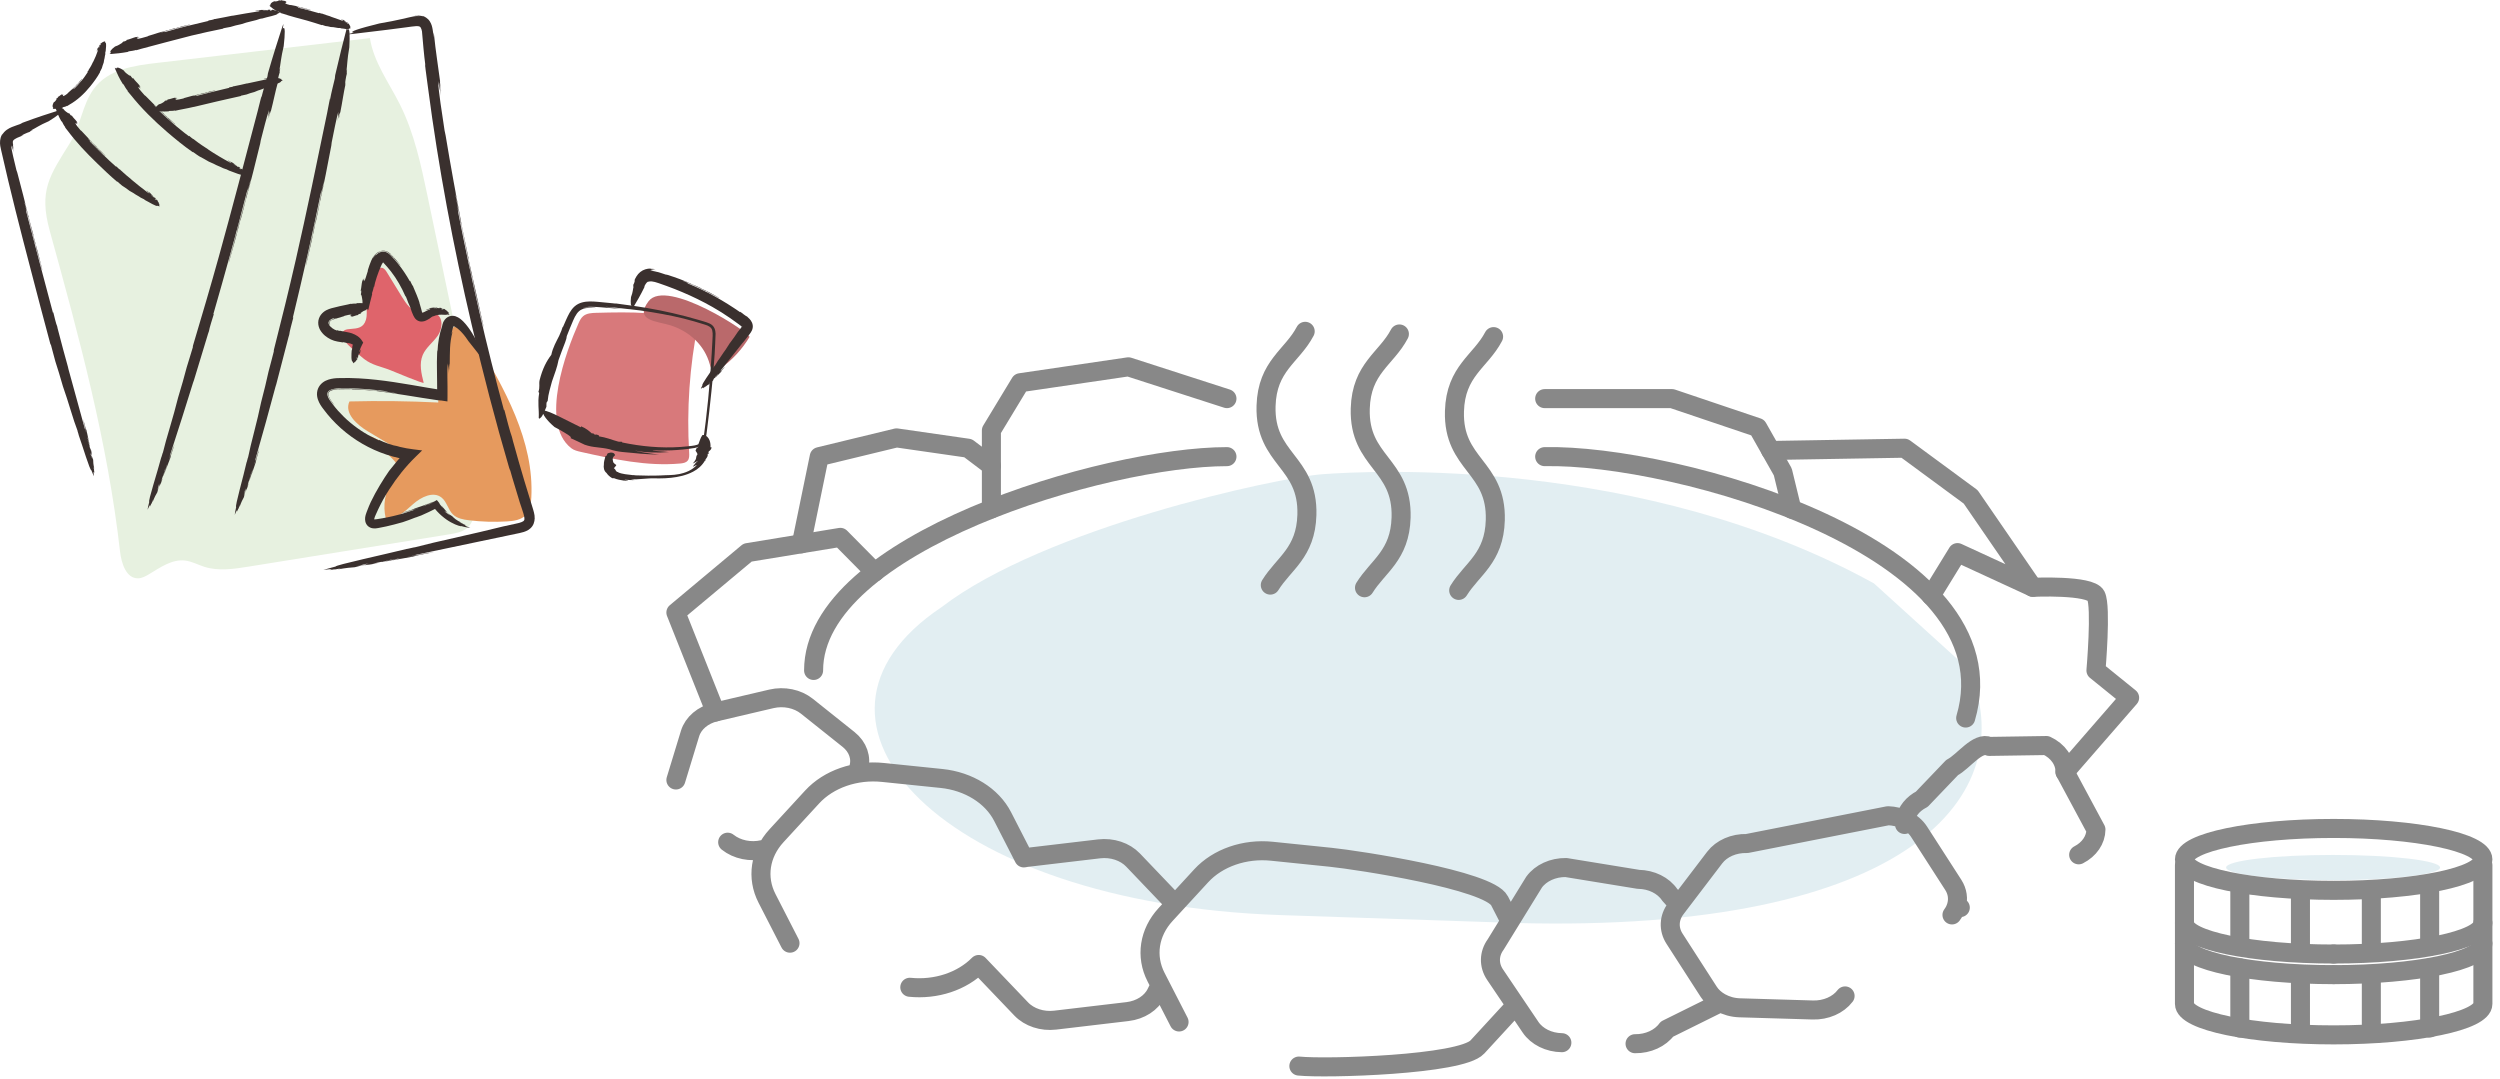 <?xml version="1.0" encoding="utf-8"?>
<!-- Generator: Adobe Illustrator 28.0.0, SVG Export Plug-In . SVG Version: 6.00 Build 0)  -->
<svg version="1.1" id="レイヤー_1" xmlns="http://www.w3.org/2000/svg" xmlns:xlink="http://www.w3.org/1999/xlink" x="0px"
	 y="0px" width="394px" height="170px" viewBox="0 0 394 170" style="enable-background:new 0 0 394 170;" xml:space="preserve">
<style type="text/css">
	.st0{fill:#E2EEF2;}
	.st1{fill:none;stroke:#888888;stroke-width:3;stroke-linecap:round;stroke-linejoin:round;stroke-miterlimit:10;}
	.st2{fill:#E7F1E0;}
	.st3{fill:#E69A5E;}
	.st4{fill:#DF646B;}
	.st5{fill:#D8797B;}
	.st6{fill:#BA696B;}
	.st7{fill:#3A302E;}
</style>
<g>
	<path class="st0" d="M384.552,136.723c0,1.096-7.548,1.984-16.859,1.984c-9.311,0-16.859-0.888-16.859-1.984
		c0-1.096,7.548-1.984,16.859-1.984C377.004,134.738,384.552,135.627,384.552,136.723z"/>
	<path class="st0" d="M208.42,74.736c-7.28,0.549-43.757,8.433-60.089,20.99c-26.739,17.914,0.093,46.696,53.433,48.49l36.979,1.244
		c62.19,1.672,80.158-20.245,71.537-39.956l-14.937-13.555C258.97,71.878,215.7,74.187,208.42,74.736z"/>
	<g>
		<path class="st1" d="M205.698,52.216c-2.056,3.922-5.99,5.403-6.168,11.766c-0.238,8.484,6.675,8.678,6.437,17.163
			c-0.168,5.971-3.642,7.644-5.768,11.068"/>
		<path class="st1" d="M220.544,52.633c-2.056,3.922-5.99,5.403-6.168,11.766c-0.238,8.484,6.675,8.679,6.437,17.163
			c-0.168,5.971-3.642,7.644-5.768,11.068"/>
		<path class="st1" d="M235.39,53.051c-2.056,3.922-5.99,5.403-6.168,11.766c-0.238,8.484,6.675,8.678,6.437,17.163
			c-0.168,5.971-3.642,7.644-5.768,11.068"/>
	</g>
	<g>
		<path class="st1" d="M309.792,113.164c7.919-26.808-45.942-41.645-66.35-41.197"/>
		<path class="st1" d="M193.368,71.966c-19.133,0-65.145,13.635-65.145,33.698"/>
		<path class="st1" d="M185.205,142.488l4.11-4.469c2.604-2.832,6.846-4.305,11.129-3.865l9.249,0.95
			c4.282,0.44,24.955,3.588,26.633,6.86l1.652,3.22 M204.701,168.012c4.282,0.44,25.525-0.172,28.129-3.003l5.624-6.116
			c0.144-0.157,0.282-0.316,0.414-0.479 M182.835,155.246l2.985,5.818 M143.385,155.594c4.14,0.425,8.238-0.942,10.859-3.591
			l6.698,7.011c1.27,1.33,3.306,2.001,5.341,1.76l11.418-1.349c2.035-0.24,3.759-1.355,4.523-2.925l0.611-1.254l-0.64-1.248
			c-1.678-3.272-1.108-7.031,1.496-9.863l1.514-1.647l-6.637-6.948c-1.27-1.33-3.306-2.001-5.341-1.761l-11.418,1.349
			c-0.154,0.018-0.302,0.051-0.452,0.079l-3.347-6.524c-1.678-3.272-5.35-5.558-9.633-5.998l-9.249-0.95
			c-4.282-0.44-8.525,1.034-11.129,3.865l-5.624,6.116c-2.604,2.832-3.174,6.592-1.496,9.863l3.625,7.066 M183.691,144.135
			c-2.604,2.832-3.174,6.591-1.496,9.863l0.64,1.248 M114.682,132.73c1.476,1.177,3.603,1.616,5.58,1.153l0.689-0.162
			 M135.075,121.885l0.241-0.789c0.5-1.64-0.101-3.376-1.577-4.553l-6.585-5.25c-1.476-1.177-3.603-1.616-5.58-1.153l-8.818,2.068
			c-1.977,0.464-3.503,1.76-4.003,3.4l-2.233,7.318 M300.156,129.937c0.003-0.248,0.037-0.491,0.085-0.732
			c-0.803-0.384-1.717-0.616-2.678-0.645l-22.247,4.379c-2.054-0.061-3.992,0.784-5.083,2.217l-5.673,7.447 M307.631,144.193
			c0.341-0.447,0.571-0.933,0.714-1.432 M271.152,158.007c0.881,0.493,1.92,0.79,3.022,0.823l11.528,0.344
			c2.054,0.061,3.992-0.784,5.083-2.217 M257.684,164.488c2.055,0.028,3.973-0.848,5.03-2.298l8.439-4.182
			c-0.762-0.426-1.407-0.998-1.853-1.691l-5.401-8.387c-0.962-1.494-0.883-3.298,0.209-4.731l0.453-0.595l-1.417-1.586
			c-0.998-1.479-2.879-2.407-4.934-2.435l-11.406-1.86c-2.055-0.028-3.973,0.848-5.03,2.298l-6.061,9.841
			c-1.057,1.45-1.094,3.255-0.096,4.733l5.6,8.298c0.998,1.479,2.878,2.407,4.934,2.435 M327.598,134.72
			c1.677-0.855,2.705-2.358,2.723-3.981l-4.875-9.075c0.019-1.725-1.104-3.323-2.931-4.169l-9.008,0.139
			c-1.827-0.846-4.069,2.421-5.852,3.329l-4.775,4.993c-1.421,0.725-2.368,1.916-2.638,3.249c0.914,0.437,1.685,1.074,2.197,1.87
			l5.401,8.387c0.662,1.028,0.819,2.2,0.505,3.299l0.598,0.277 M308.345,142.761c0.314-1.099,0.157-2.271-0.505-3.299l-5.401-8.387
			c-0.512-0.795-1.283-1.432-2.197-1.87c-0.048,0.24-0.082,0.484-0.085,0.732"/>
		<polyline class="st1" points="243.442,62.822 263.514,62.822 277.011,67.378 280.969,74.37 282.401,80.253 		"/>
		<polyline class="st1" points="279.059,70.995 300.156,70.637 310.58,78.311 320.373,92.56 308.501,87.09 304.329,93.883 		"/>
		<path class="st1" d="M320.373,92.56c0,0,9.07-0.418,9.948,1.323c0.878,1.74,0,11.782,0,11.782l5.307,4.295l-10.182,11.704"/>
		<polyline class="st1" points="112.755,112.209 106.52,96.534 117.817,87.09 132.437,84.689 137.855,90.165 		"/>
		<polyline class="st1" points="193.368,62.822 177.836,57.811 160.796,60.316 156.244,67.833 156.244,70.637 156.244,80.215 		"/>
		<polyline class="st1" points="126.288,85.699 129.115,71.966 141.295,69.013 152.567,70.637 156.244,73.414 		"/>
	</g>
	<g>
		<path class="st1" d="M391.303,135.442c0,2.694-10.529,4.878-23.516,4.878s-23.516-2.184-23.516-4.878
			c0-2.694,10.529-4.878,23.516-4.878S391.303,132.748,391.303,135.442z"/>
		<path class="st1" d="M367.787,150.354c-12.988,0-23.516-2.184-23.516-4.878"/>
		<path class="st1" d="M391.303,145.476c0,2.694-10.529,4.878-23.516,4.878"/>
		<path class="st1" d="M367.787,153.604c-12.988,0-23.516-2.184-23.516-4.878"/>
		<path class="st1" d="M391.303,148.726c0,2.694-10.529,4.878-23.516,4.878"/>
		<path class="st1" d="M344.271,136.352v21.867c0,2.694,10.529,4.878,23.516,4.878c12.988,0,23.516-2.184,23.516-4.878v-21.867"/>
		<line class="st1" x1="352.999" y1="152.519" x2="352.999" y2="162.01"/>
		<line class="st1" x1="362.55" y1="153.604" x2="362.55" y2="162.01"/>
		<line class="st1" x1="382.913" y1="152.519" x2="382.913" y2="162.01"/>
		<line class="st1" x1="373.722" y1="153.604" x2="373.722" y2="162.01"/>
		<line class="st1" x1="352.999" y1="139.671" x2="352.999" y2="149.162"/>
		<line class="st1" x1="362.55" y1="140.756" x2="362.55" y2="149.162"/>
		<line class="st1" x1="382.913" y1="139.671" x2="382.913" y2="149.162"/>
		<line class="st1" x1="373.722" y1="140.756" x2="373.722" y2="149.162"/>
	</g>
	<g>
		<path class="st2" d="M24.796,9.907C35.964,8.606,47.132,7.306,58.3,6.005c0.59,3.816,3.025,7.043,4.748,10.499
			c2.257,4.529,3.316,9.544,4.353,14.497c1.872,8.937,3.744,17.874,5.616,26.81c1.541,7.356,3.088,14.907,1.93,22.333
			c-0.171,1.097-0.443,2.263-1.264,3.012c-0.764,0.697-1.847,0.89-2.868,1.054c-10.552,1.698-21.104,3.396-31.656,5.093
			c-2.305,0.371-4.71,0.735-6.936,0.033c-1.027-0.324-1.996-0.871-3.066-0.995c-2.061-0.238-3.92,1.106-5.699,2.173
			c-0.523,0.314-1.085,0.617-1.695,0.629c-1.874,0.038-2.633-2.365-2.845-4.228c-1.975-17.362-6.436-33.721-11.066-50.492
			c-1.773-6.422-0.043-8.719,3.201-13.932c1.634-2.626,1.927-6.001,3.691-8.438C17.048,10.873,21.175,10.329,24.796,9.907z"/>
		<path class="st3" d="M62.739,70.841c-1.59-0.954-3.181-1.909-4.771-2.863c-1.74-1.044-3.75-2.868-2.894-4.709
			c4.664-0.12,9.332-0.064,13.992,0.169c0.035-3.539,0.57-7.072,1.586-10.462c0.145-0.483,0.317-0.99,0.707-1.31
			c1.171-0.961,2.759,0.519,3.534,1.821c4.584,7.705,9.324,16.01,8.843,24.963c-0.053,0.977-0.202,2.026-0.877,2.733
			c-0.735,0.77-1.89,0.929-2.953,0.993c-1.998,0.12-4.007,0.059-5.994-0.181c-0.91-0.11-1.878-0.288-2.534-0.928
			c-0.768-0.749-0.946-1.983-1.786-2.651c-1.311-1.043-3.24-0.08-4.491,1.034c-1.251,1.114-2.664,2.486-4.313,2.194
			c-0.474-1.973-0.114-4.132,0.974-5.845c0.466-0.733,1.089-1.532,0.863-2.371c-0.116-0.433-0.443-0.773-0.758-1.092
			c-1.214-1.23-2.428-2.46-3.642-3.69"/>
		<path class="st4" d="M57.67,50.399c0.203-0.725,0.126-1.494,0.065-2.244c-0.17-2.066-0.046-4.504,1.652-5.695
			c0.243-0.171,0.539-0.311,0.83-0.249c0.347,0.074,0.569,0.403,0.754,0.705c0.788,1.282,1.575,2.564,2.363,3.847
			c0.674,1.097,1.5,2.301,2.77,2.511c0.877,0.145,1.843-0.221,2.632,0.189c1.15,0.597,1.005,2.353,0.27,3.421
			c-0.735,1.068-1.869,1.864-2.38,3.055c-0.587,1.368-0.225,2.938,0.146,4.38c0.064,0.249-4.911-1.844-5.276-1.989
			c-1.48-0.587-2.807-0.749-4.095-1.739c-0.675-0.519-3.316-2.756-3.432-3.412C53.533,50.717,56.949,52.976,57.67,50.399z"/>
		<path class="st5" d="M91.167,50.969c0.183-0.413,0.384-0.836,0.726-1.131c0.551-0.474,1.341-0.516,2.068-0.536
			c5.42-0.143,11.015-0.256,16.054,1.744c-1.338,6.668-1.811,13.51-1.403,20.299c0.026,0.438,0.041,0.925-0.24,1.261
			c-0.279,0.334-0.756,0.406-1.189,0.446c-5.234,0.472-10.463-0.678-15.593-1.821c-0.559-0.125-1.14-0.259-1.589-0.615
			C84.988,66.647,89.275,55.231,91.167,50.969z"/>
		<path class="st6" d="M118.12,53.116c-1.152,1.919-2.698,3.599-4.515,4.906c-0.375,0.27-0.878,0.53-1.272,0.287
			c-0.281-0.173-0.372-0.53-0.458-0.849c-0.827-3.063-3.236-5.241-6.192-6.183c-2.034-0.648-5.827-0.691-3.474-3.797
			C105.049,43.734,118.417,52.621,118.12,53.116z"/>
		<g>
			<g>
				<path class="st7" d="M8.472,17.163c-0.056,0.01-0.134-0.01-0.158-0.039l0.095-0.114c-0.219-0.192-0.123-0.537,0.063-0.889
					c0.304-0.142,0.312-0.346,0.472-0.51c-0.052,0.011-0.104,0.022-0.077-0.017c0.106-0.087,0.054-0.077,0.029-0.104
					c0.128,0.006,0.261-0.119,0.261-0.184c-0.052,0.011-0.103,0.021-0.077-0.017c0.289-0.086,0.404-0.296,0.656-0.423
					c-0.024,0.039,0.026,0.026,0.077,0.013c0.024-0.039,0.024-0.039,0.075-0.053l-0.073,0.118c-0.024,0.039,0.026,0.026,0.078,0.012
					c0.075-0.053,0.075-0.053,0.127-0.066c-0.1,0.092-0.071,0.183-0.121,0.263c0.236-0.025,0.458-0.2,0.727-0.392
					c0.023-0.041,0.023-0.041,0.045-0.082c0.383-0.338,0.748-0.688,1.146-1.024c0.084-0.108,0.215-0.239,0.334-0.381l0.031,0.02
					c0.221-0.292,0.498-0.604,0.752-0.885c-0.012,0.045-0.012,0.045-0.024,0.09c-0.149,0.127-0.234,0.345-0.405,0.51
					c-0.047,0.025-0.093,0.051-0.093,0.051s-0.015,0.045-0.03,0.089c-0.17,0.169-0.399,0.395-0.6,0.594l0.03,0.021
					c-0.096,0.045-0.257,0.155-0.34,0.265c-0.02,0.043-0.02,0.043-0.039,0.085c0.087-0.1,0.19-0.19,0.285-0.235
					c-0.031,0.034-0.058,0.07-0.073,0.105c0.048-0.023,0.048-0.023,0.096-0.045c0.377-0.383,0.764-0.794,1.118-1.232
					c0.181-0.216,0.357-0.436,0.515-0.667c0.168-0.223,0.321-0.453,0.459-0.686c-0.034-0.013-0.034-0.013-0.068-0.026
					c0.086-0.114,0.264-0.293,0.234-0.403c0.052-0.056,0.052-0.056,0.091-0.092l-0.039,0.036c0.255-0.355,0.456-0.78,0.637-1.167
					c0,0,0,0.047-0.015,0.071c0.296-0.598,0.58-1.265,0.787-1.909c-0.006-0.048-0.006-0.048-0.036-0.003
					c-0.037-0.003,0.053-0.137,0.016-0.14c-0.024,0.092-0.082,0.182-0.137,0.318l-0.037-0.004l-0.028,0.09
					c-0.004-0.047-0.004-0.047-0.008-0.094c0.039,0.005,0.054-0.136,0.084-0.18C15.309,7.8,15.309,7.8,15.302,7.752
					c0.064-0.096,0.136-0.219,0.205-0.311c0.002,0.038,0.006,0.094,0.011,0.17l0.03-0.045c-0.008-0.066-0.015-0.116-0.019-0.153
					c0.026-0.032,0.051-0.058,0.075-0.077c0,0.042,0.003,0.103,0.011,0.186l0.03-0.046c-0.008-0.067-0.015-0.119-0.02-0.155
					c0.017-0.01,0.033-0.015,0.05-0.014c0.031-0.046,0.023-0.093,0.014-0.141c-0.008-0.047-0.048,0.14-0.064,0.045
					c0.046-0.141,0.092-0.091,0.147-0.185c0.009,0.048,0.009,0.048,0.018,0.096c0.055-0.094,0.038-0.19,0.028-0.238
					c0.101-0.046,0.203-0.092,0.287-0.237c0.009,0.048,0.018,0.096,0.046,0.048c0.047-0.145,0.074,0,0.121-0.146
					c0.055,0.096,0.157,0.046,0.251-0.055c0.046,0.047,0.063,0.144,0.081,0.242c0.233,0.04,0.057,0.939,0.05,1.337
					c-0.037-0.001-0.02,0.15-0.057,0.149c0.012,0.101-0.009,0.25-0.005,0.35c-0.095,0.294-0.075,0.549-0.177,0.844
					c-0.036,0.147-0.036,0.299-0.074,0.448c-0.104,0.296-0.236,0.633-0.29,0.882c-0.122,0.186-0.17,0.386-0.308,0.563
					c0.039-0.04,0.037,0.001,0.031,0.048c-0.425,0.803-0.978,1.537-1.548,2.249c-0.935,1.154-2.036,2.19-3.31,2.902
					c-0.047,0.026-0.088,0.052-0.123,0.078c-0.079,0.043-0.156,0.089-0.229,0.139c-0.05,0.015-0.034-0.016-0.009-0.052l0.03-0.022
					c0.038-0.012,0.041-0.017,0.066-0.053c-0.025,0.02-0.046,0.037-0.066,0.053l-0.019,0.006l-0.011,0.016
					c-0.202,0.144-0.421,0.175-0.619,0.22c-0.031,0.041-0.031,0.041-0.062,0.081C9.333,17.149,8.875,17.151,8.472,17.163z
					 M15.843,7.108c0.013-0.02,0.025-0.033,0.036-0.045c0.003,0.022,0.006,0.052,0.01,0.092l0.028-0.047
					c0.004-0.011-0.005-0.053-0.015-0.083c0.005-0.017,0.006-0.039,0-0.074c-0.028,0.045-0.028,0.045-0.068,0.11
					C15.84,7.065,15.837,7.106,15.843,7.108z"/>
			</g>
			<g>
				<path class="st7" d="M8.767,17.084c-0.039-0.081-0.057-0.194-0.036-0.227l0.179,0.143c0.108-0.31,0.549-0.155,1.062,0.153
					c0.327,0.462,0.576,0.495,0.854,0.757c-0.04-0.078-0.079-0.157-0.019-0.112c0.16,0.169,0.12,0.09,0.14,0.058
					c0.059,0.19,0.279,0.404,0.358,0.416c-0.04-0.079-0.079-0.157-0.019-0.112c0.258,0.437,0.57,0.652,0.855,1.05
					c-0.061-0.044-0.019,0.033,0.022,0.111c0.061,0.044,0.061,0.044,0.102,0.121l-0.183-0.132c-0.061-0.044-0.02,0.033,0.022,0.111
					c0.102,0.121,0.102,0.121,0.145,0.197c-0.166-0.163-0.264-0.142-0.387-0.229c0.143,0.347,0.466,0.7,0.825,1.136
					c0.062,0.043,0.062,0.043,0.124,0.085c0.598,0.633,1.203,1.256,1.791,1.932c0.173,0.156,0.398,0.382,0.627,0.604l-0.017,0.034
					c0.467,0.418,0.978,0.929,1.429,1.399c-0.066-0.037-0.066-0.037-0.132-0.074c-0.215-0.255-0.534-0.473-0.811-0.769
					c-0.048-0.073-0.097-0.146-0.097-0.146s-0.065-0.039-0.13-0.078c-0.281-0.295-0.666-0.701-0.997-1.05l-0.017,0.034
					c-0.094-0.149-0.298-0.412-0.473-0.566c-0.064-0.04-0.064-0.04-0.129-0.081c0.169,0.149,0.321,0.329,0.415,0.475
					c-0.056-0.055-0.113-0.105-0.164-0.138c0.047,0.075,0.047,0.075,0.094,0.149c0.641,0.653,1.317,1.336,2.01,2.006
					c0.689,0.673,1.395,1.335,2.093,1.942c0.015-0.035,0.015-0.035,0.029-0.07c0.175,0.174,0.457,0.489,0.608,0.522
					c0.081,0.095,0.08,0.095,0.141,0.167l-0.056-0.069c0.538,0.518,1.161,1.025,1.729,1.485c0,0-0.069-0.031-0.104-0.063
					c0.874,0.733,1.836,1.501,2.755,2.185c0.072,0.027,0.072,0.027,0.011-0.036c0.01-0.037,0.195,0.155,0.206,0.118
					c-0.133-0.092-0.259-0.215-0.45-0.376l0.011-0.037l-0.132-0.094c0.072,0.029,0.072,0.029,0.142,0.057
					c-0.011,0.037,0.191,0.16,0.254,0.222c0.073,0.027,0.073,0.027,0.144,0.054c0.133,0.138,0.305,0.302,0.43,0.442
					c-0.059-0.025-0.143-0.062-0.256-0.111l0.062,0.064c0.102,0.039,0.178,0.069,0.232,0.09c0.043,0.05,0.078,0.095,0.101,0.134
					c-0.058-0.025-0.15-0.065-0.28-0.122l0.062,0.064c0.104,0.04,0.181,0.07,0.234,0.091c0.011,0.024,0.016,0.046,0.012,0.062
					c0.062,0.064,0.134,0.092,0.206,0.118c0.072,0.027-0.197-0.155-0.052-0.101c0.197,0.154,0.116,0.163,0.243,0.289
					c-0.073-0.026-0.073-0.026-0.146-0.051c0.127,0.125,0.273,0.177,0.346,0.203c0.045,0.137,0.09,0.274,0.282,0.464
					c-0.073-0.026-0.146-0.051-0.082,0.012c0.202,0.152-0.018,0.075,0.184,0.227c-0.154-0.014-0.107,0.125,0.015,0.291
					c-0.081,0.012-0.227-0.039-0.372-0.091c-0.12,0.206-1.363-0.603-1.926-0.87c0.008-0.038-0.209-0.12-0.2-0.158
					c-0.146-0.053-0.349-0.18-0.492-0.237c-0.4-0.29-0.762-0.427-1.156-0.726c-0.202-0.129-0.413-0.22-0.615-0.35
					c-0.399-0.292-0.851-0.636-1.191-0.832c-0.251-0.239-0.516-0.409-0.758-0.657c0.054,0.066-0.002,0.042-0.065,0.011
					c-1.081-0.914-2.101-1.9-3.125-2.888c-1.663-1.611-3.257-3.288-4.628-5.126c-0.05-0.068-0.098-0.127-0.143-0.179
					c-0.084-0.115-0.17-0.227-0.26-0.334c-0.038-0.07,0.005-0.044,0.058-0.006l0.039,0.045c0.03,0.053,0.037,0.059,0.091,0.098
					c-0.032-0.035-0.062-0.067-0.091-0.098c-0.004-0.008-0.01-0.017-0.015-0.028L10.31,20.07c-0.251-0.299-0.388-0.601-0.53-0.884
					c-0.062-0.047-0.062-0.047-0.122-0.094C9.215,18.316,8.982,17.668,8.767,17.084z M24.45,31.381
					c0.022,0.026,0.042,0.049,0.059,0.07c-0.034-0.014-0.079-0.032-0.138-0.056l0.063,0.062c0.015,0.012,0.078,0.033,0.125,0.044
					c0.024,0.018,0.056,0.035,0.109,0.053c-0.061-0.062-0.061-0.062-0.147-0.149C24.514,31.408,24.454,31.375,24.45,31.381z"/>
			</g>
			<g>
				<path class="st7" d="M18.167,10.913c-0.051-0.093-0.083-0.221-0.064-0.257l0.207,0.172c0.079-0.34,0.568-0.137,1.151,0.244
					c0.402,0.541,0.672,0.594,1.001,0.905c-0.052-0.09-0.104-0.181-0.034-0.126c0.191,0.2,0.139,0.109,0.157,0.074
					c0.086,0.216,0.346,0.471,0.433,0.489c-0.052-0.091-0.103-0.18-0.034-0.126c0.326,0.507,0.691,0.763,1.045,1.226
					c-0.071-0.053-0.017,0.036,0.037,0.125c0.071,0.053,0.071,0.053,0.125,0.142l-0.213-0.158c-0.071-0.053-0.017,0.036,0.037,0.125
					c0.125,0.141,0.124,0.142,0.18,0.229c-0.198-0.192-0.301-0.175-0.443-0.28c0.195,0.396,0.588,0.806,1.03,1.31
					c0.072,0.051,0.072,0.051,0.145,0.102c0.728,0.734,1.465,1.454,2.202,2.22c0.217,0.194,0.49,0.438,0.77,0.687l-0.014,0.037
					c0.57,0.476,1.208,1.048,1.779,1.567c-0.079-0.042-0.079-0.042-0.157-0.084c-0.275-0.284-0.663-0.525-1.009-0.859
					c-0.064-0.082-0.127-0.163-0.127-0.163s-0.077-0.045-0.154-0.09c-0.348-0.334-0.829-0.795-1.239-1.189l-0.014,0.037
					c-0.123-0.167-0.381-0.465-0.594-0.643c-0.076-0.048-0.076-0.048-0.151-0.095c0.203,0.173,0.395,0.376,0.518,0.541
					c-0.069-0.063-0.137-0.121-0.198-0.159c0.062,0.084,0.062,0.084,0.123,0.168c0.787,0.748,1.625,1.522,2.492,2.267
					c0.43,0.376,0.865,0.748,1.31,1.099c0.438,0.36,0.877,0.707,1.321,1.028c0.01-0.038,0.01-0.038,0.02-0.075
					c0.225,0.186,0.593,0.526,0.766,0.559c0.109,0.101,0.108,0.101,0.189,0.175l-0.075-0.073c0.694,0.547,1.486,1.074,2.216,1.538
					c0,0-0.083-0.03-0.129-0.064c1.124,0.747,2.375,1.494,3.573,2.128c0.088,0.022,0.088,0.022,0.003-0.038
					c0.002-0.039,0.258,0.143,0.26,0.104c-0.171-0.085-0.346-0.197-0.597-0.351l0.003-0.039l-0.169-0.089
					c0.087,0.025,0.087,0.025,0.173,0.05c-0.004,0.04,0.252,0.152,0.338,0.209c0.088,0.022,0.088,0.022,0.175,0.043
					c0.186,0.131,0.399,0.282,0.593,0.419c-0.073-0.021-0.177-0.052-0.315-0.092l0.086,0.061c0.125,0.032,0.218,0.056,0.283,0.072
					c0.06,0.048,0.111,0.092,0.147,0.13c-0.073-0.022-0.186-0.055-0.344-0.101l0.086,0.061c0.127,0.032,0.221,0.057,0.285,0.073
					c0.019,0.024,0.029,0.046,0.029,0.063c0.086,0.06,0.173,0.084,0.262,0.102c0.087,0.022-0.26-0.14-0.085-0.099
					c0.262,0.138,0.173,0.154,0.349,0.27c-0.089-0.018-0.089-0.018-0.178-0.037c0.176,0.115,0.354,0.152,0.443,0.17
					c0.087,0.136,0.174,0.272,0.441,0.446c-0.089-0.018-0.178-0.037-0.089,0.021c0.268,0.134,0,0.079,0.268,0.214
					c-0.177,0.003-0.086,0.141,0.096,0.298c-0.087,0.021-0.266-0.015-0.444-0.053c-0.079,0.227-1.704-0.471-2.404-0.711
					c0-0.04-0.266-0.107-0.267-0.147c-0.179-0.041-0.439-0.159-0.614-0.211c-0.519-0.279-0.964-0.394-1.476-0.69
					c-0.256-0.127-0.514-0.214-0.771-0.341c-0.518-0.286-1.094-0.644-1.517-0.842c-0.333-0.246-0.664-0.422-0.983-0.687
					c0.074,0.07,0.006,0.045-0.07,0.013c-1.393-0.96-2.699-2.042-3.989-3.144c-2.093-1.801-4.061-3.734-5.757-5.863
					c-0.062-0.079-0.12-0.148-0.176-0.208c-0.104-0.133-0.21-0.263-0.319-0.387c-0.049-0.08,0-0.049,0.061-0.003l0.047,0.052
					c0.038,0.061,0.047,0.068,0.11,0.115c-0.038-0.04-0.074-0.078-0.11-0.115c-0.006-0.009-0.012-0.02-0.02-0.032l-0.028-0.021
					c-0.307-0.348-0.489-0.693-0.673-1.018c-0.071-0.057-0.071-0.057-0.142-0.113C18.781,12.324,18.463,11.582,18.167,10.913z
					 M37.755,26.541c0.032,0.025,0.06,0.046,0.085,0.065c-0.042-0.011-0.098-0.024-0.17-0.042l0.088,0.057
					c0.021,0.011,0.097,0.025,0.153,0.032c0.032,0.016,0.072,0.029,0.137,0.043c-0.086-0.057-0.086-0.057-0.205-0.137
					C37.833,26.562,37.758,26.535,37.755,26.541z"/>
			</g>
			<g>
				<path class="st7" d="M44.416,4.449c0.086-0.295,0.219-0.63,0.266-0.671l-0.117,0.76c0.413-0.58,0.366,0.78,0.146,2.733
					c-0.459,1.943-0.447,2.585-0.697,3.898c0.087-0.294,0.175-0.588,0.134-0.334c-0.169,0.803-0.081,0.509-0.035,0.47
					c-0.222,0.627-0.432,1.686-0.426,1.901c0.088-0.294,0.175-0.588,0.134-0.333c-0.479,1.725-0.698,2.996-1.138,4.68
					c0.042-0.254-0.047,0.039-0.136,0.331c-0.042,0.255-0.042,0.255-0.132,0.549l0.128-0.765c0.043-0.254-0.046,0.037-0.136,0.331
					c-0.131,0.547-0.131,0.547-0.222,0.839c0.177-0.801,0.124-0.98,0.21-1.489c-0.398,1.21-0.808,2.845-1.301,4.776
					c-0.044,0.254-0.044,0.254-0.088,0.508c-0.726,2.984-1.463,5.967-2.315,9.017c-0.186,0.8-0.472,1.89-0.763,2.979l-0.047,0.035
					c-0.526,2.146-1.211,4.613-1.853,6.825c0.051-0.255,0.051-0.255,0.101-0.51c0.342-1.125,0.646-2.433,1.032-3.812
					c0.095-0.289,0.191-0.579,0.191-0.579s0.049-0.256,0.098-0.51c0.384-1.38,0.917-3.302,1.336-4.938l-0.047,0.035
					c0.188-0.58,0.517-1.706,0.705-2.505c0.047-0.254,0.047-0.254,0.094-0.509c-0.182,0.77-0.406,1.571-0.59,2.147
					c0.068-0.269,0.129-0.527,0.167-0.732c-0.094,0.291-0.094,0.291-0.188,0.581c-0.796,3.124-1.672,6.4-2.578,9.678
					c-0.901,3.28-1.832,6.562-2.736,9.699c0.047-0.033,0.047-0.033,0.094-0.066c-0.256,0.833-0.714,2.245-0.776,2.723
					c-0.148,0.427-0.148,0.427-0.251,0.722l0.104-0.293c-0.768,2.527-1.591,5.238-2.342,7.708c0,0,0.056-0.252,0.108-0.413
					c-1.183,3.851-2.513,7.986-3.759,11.832c-0.062,0.256-0.063,0.256,0.048-0.031c0.049-0.034-0.283,0.832-0.235,0.8
					c0.185-0.537,0.388-1.126,0.674-1.956l0.048-0.033l0.169-0.546c-0.061,0.258-0.061,0.258-0.122,0.514
					c-0.047,0.032-0.278,0.835-0.39,1.122c-0.062,0.257-0.062,0.257-0.125,0.513c-0.238,0.624-0.532,1.394-0.766,2.008
					c0.059-0.227,0.139-0.539,0.242-0.936l-0.111,0.289c-0.093,0.378-0.16,0.65-0.204,0.83c-0.084,0.209-0.16,0.387-0.222,0.52
					c0.059-0.229,0.148-0.57,0.265-1.023l-0.111,0.289c-0.095,0.385-0.162,0.66-0.206,0.838c-0.038,0.073-0.069,0.123-0.09,0.137
					c-0.111,0.289-0.172,0.545-0.236,0.802c-0.062,0.257,0.284-0.834,0.159-0.322c-0.285,0.834-0.272,0.609-0.497,1.187
					c0.064-0.256,0.064-0.256,0.128-0.513c-0.225,0.577-0.353,1.089-0.417,1.346c-0.21,0.354-0.42,0.708-0.758,1.576
					c0.064-0.256,0.128-0.511,0.015-0.222c-0.29,0.835-0.098,0.067-0.387,0.902c0.078-0.477-0.134-0.117-0.409,0.499
					c0.014-0.219,0.14-0.727,0.267-1.234c-0.236-0.028,1.348-4.915,1.877-6.971c0.05-0.04,0.233-0.794,0.284-0.835
					c0.134-0.513,0.335-1.286,0.469-1.799c0.504-1.629,0.807-2.877,1.301-4.507c0.208-0.786,0.408-1.546,0.616-2.331
					c0.499-1.624,1.031-3.501,1.361-4.788c0.375-1.126,0.641-2.165,1.006-3.293c-0.097,0.272-0.057,0.076-0.008-0.153
					c1.39-4.649,2.766-9.316,4.073-14.02c2.124-7.662,4.116-15.313,6.115-22.914c0.07-0.28,0.133-0.534,0.19-0.764
					c0.119-0.473,0.238-0.943,0.355-1.408c0.079-0.259,0.057-0.098,0.022,0.116l-0.047,0.198c-0.06,0.198-0.065,0.228-0.101,0.448
					c0.035-0.152,0.068-0.302,0.101-0.448c0.009-0.03,0.019-0.064,0.031-0.103l0.016-0.096c0.315-1.303,0.662-2.358,0.965-3.384
					c0.041-0.255,0.041-0.255,0.082-0.509C43.074,8.613,43.772,6.438,44.416,4.449z M25.116,76.376
					c-0.05,0.119-0.087,0.207-0.121,0.286c0.034-0.127,0.076-0.288,0.131-0.495c-0.039,0.099-0.074,0.189-0.112,0.287
					c-0.023,0.065-0.076,0.283-0.109,0.438c-0.034,0.099-0.07,0.221-0.117,0.407c0.114-0.289,0.114-0.289,0.266-0.674
					C25.054,76.607,25.123,76.379,25.116,76.376z"/>
			</g>
			<g>
				<path class="st7" d="M54.592,4.669c0.068-0.298,0.181-0.639,0.225-0.683l-0.072,0.762c0.378-0.601,0.412,0.754,0.307,2.71
					c-0.342,1.96-0.296,2.597-0.469,3.918c0.07-0.297,0.141-0.595,0.115-0.34c-0.123,0.809-0.052,0.511-0.008,0.47
					c-0.185,0.637-0.335,1.702-0.317,1.916c0.071-0.298,0.141-0.595,0.115-0.339c-0.379,1.743-0.53,3.021-0.874,4.72
					c0.028-0.256-0.044,0.041-0.117,0.337c-0.028,0.256-0.028,0.256-0.101,0.554l0.085-0.769c0.028-0.255-0.044,0.04-0.117,0.337
					c-0.1,0.552-0.1,0.552-0.176,0.847c0.133-0.807,0.07-0.982,0.127-1.493c-0.329,1.226-0.652,2.874-1.039,4.823
					c-0.03,0.255-0.03,0.255-0.06,0.51c-0.567,3.008-1.146,6.014-1.844,9.092c-0.145,0.806-0.376,1.904-0.614,3.003l-0.045,0.037
					c-0.419,2.162-0.985,4.65-1.522,6.882c0.038-0.257,0.038-0.257,0.077-0.513c0.287-1.135,0.531-2.452,0.849-3.844
					c0.081-0.292,0.162-0.585,0.162-0.585s0.036-0.257,0.073-0.513c0.316-1.392,0.755-3.33,1.089-4.98l-0.045,0.038
					c0.158-0.587,0.43-1.724,0.577-2.528c0.034-0.256,0.034-0.256,0.068-0.511c-0.142,0.776-0.325,1.584-0.48,2.166
					c0.054-0.272,0.101-0.531,0.129-0.737c-0.079,0.294-0.079,0.294-0.158,0.588c-0.635,3.15-1.348,6.453-2.098,9.758
					c-0.744,3.307-1.523,6.617-2.288,9.779c0.045-0.035,0.045-0.035,0.091-0.07c-0.219,0.84-0.614,2.266-0.655,2.745
					c-0.13,0.431-0.13,0.431-0.22,0.73l0.092-0.296c-0.661,2.547-1.371,5.281-2.018,7.771c0,0,0.045-0.253,0.091-0.415
					c-1.024,3.882-2.195,8.05-3.299,11.924c-0.053,0.258-0.053,0.258,0.047-0.033c0.047-0.035-0.253,0.839-0.206,0.805
					c0.165-0.542,0.347-1.135,0.602-1.972l0.047-0.034l0.149-0.55c-0.051,0.259-0.051,0.259-0.102,0.516
					c-0.046,0.034-0.246,0.842-0.348,1.132c-0.053,0.258-0.053,0.258-0.106,0.515c-0.215,0.63-0.481,1.406-0.694,2.026
					c0.051-0.228,0.12-0.542,0.208-0.941l-0.1,0.292c-0.079,0.38-0.137,0.653-0.174,0.834c-0.077,0.211-0.146,0.391-0.203,0.526
					c0.051-0.231,0.127-0.573,0.228-1.028l-0.1,0.292c-0.081,0.387-0.139,0.663-0.176,0.842c-0.035,0.074-0.065,0.125-0.085,0.14
					c-0.1,0.292-0.153,0.549-0.207,0.807c-0.053,0.258,0.254-0.841,0.148-0.326c-0.256,0.841-0.251,0.616-0.455,1.199
					c0.055-0.257,0.055-0.257,0.11-0.515c-0.205,0.582-0.315,1.097-0.37,1.354c-0.198,0.36-0.395,0.719-0.704,1.595
					c0.055-0.257,0.11-0.514,0.007-0.222c-0.261,0.841-0.096,0.07-0.356,0.911c0.062-0.477-0.138-0.112-0.392,0.51
					c0.006-0.218,0.115-0.728,0.224-1.238c-0.236-0.02,1.178-4.939,1.631-7.005c0.049-0.041,0.204-0.799,0.254-0.841
					c0.114-0.515,0.287-1.292,0.401-1.807c0.441-1.64,0.699-2.893,1.129-4.534c0.176-0.791,0.347-1.555,0.523-2.344
					c0.436-1.635,0.889-3.525,1.166-4.819c0.329-1.135,0.551-2.18,0.867-3.318c-0.085,0.275-0.054,0.078-0.014-0.152
					c1.193-4.684,2.355-9.388,3.439-14.129c1.758-7.722,3.357-15.433,4.933-23.101c0.054-0.282,0.102-0.539,0.147-0.771
					c0.093-0.477,0.185-0.951,0.276-1.419c0.064-0.262,0.051-0.101,0.028,0.114l-0.036,0.2c-0.049,0.201-0.052,0.23-0.076,0.451
					c0.026-0.153,0.051-0.304,0.076-0.451c0.007-0.03,0.016-0.065,0.025-0.104l0.011-0.096c0.242-1.313,0.53-2.381,0.773-3.419
					c0.026-0.256,0.026-0.256,0.052-0.511C53.5,8.889,54.067,6.685,54.592,4.669z M38.719,77.137
					c-0.046,0.12-0.08,0.209-0.111,0.289c0.029-0.127,0.066-0.29,0.114-0.497c-0.035,0.1-0.067,0.19-0.102,0.29
					c-0.021,0.066-0.066,0.285-0.094,0.44c-0.031,0.1-0.062,0.222-0.102,0.409c0.104-0.292,0.104-0.292,0.243-0.68
					C38.665,77.369,38.725,77.14,38.719,77.137z"/>
			</g>
			<g>
				<path class="st7" d="M9.31,17.384c0.237-0.085,0.525-0.152,0.578-0.135l-0.552,0.304c0.602,0.034-0.295,0.711-1.667,1.557
					c-1.5,0.643-1.899,1-2.874,1.491c0.236-0.084,0.473-0.169,0.288-0.067c-0.606,0.288-0.369,0.203-0.319,0.221
					c-0.524,0.152-1.315,0.542-1.448,0.66c0.236-0.084,0.472-0.169,0.287-0.067c-0.697,0.267-1.266,0.509-1.456,0.726
					c-0.1,0.111-0.105,0.145-0.122,0.238c-0.015,0.099-0.005,0.305,0.054,0.6c-0.053-0.163-0.034,0.028,0.008,0.268
					c0.069,0.199,0.069,0.2,0.112,0.447l-0.204-0.589c-0.059-0.175-0.032,0.031,0.014,0.283c0.112,0.445,0.112,0.445,0.155,0.692
					c-0.177-0.639-0.311-0.769-0.426-1.121c0.12,0.974,0.474,2.351,0.849,3.921c0.07,0.199,0.07,0.199,0.139,0.398
					c0.636,2.427,1.276,4.852,1.878,7.367c0.187,0.644,0.418,1.535,0.654,2.425l-0.026,0.045c0.494,1.736,1.015,3.76,1.467,5.586
					c-0.072-0.2-0.072-0.2-0.144-0.4c-0.212-0.936-0.549-1.981-0.832-3.117c-0.046-0.245-0.092-0.49-0.092-0.49
					s-0.072-0.2-0.143-0.4c-0.287-1.135-0.687-2.712-1.026-4.05l-0.026,0.045c-0.091-0.49-0.297-1.426-0.481-2.07
					c-0.07-0.2-0.07-0.2-0.14-0.399c0.178,0.622,0.331,1.283,0.424,1.768c-0.059-0.219-0.12-0.427-0.176-0.588
					c0.045,0.246,0.045,0.246,0.09,0.491c0.668,2.55,1.37,5.228,2.074,7.914c0.714,2.685,1.431,5.378,2.116,7.955
					c0.025-0.045,0.025-0.045,0.05-0.09c0.172,0.691,0.443,1.873,0.617,2.229c0.076,0.361,0.076,0.36,0.128,0.611l-0.05-0.249
					c0.523,2.088,1.15,4.32,1.708,6.354c0,0-0.075-0.197-0.109-0.331c0.872,3.172,1.812,6.594,2.688,9.778
					c0.078,0.201,0.078,0.201,0.025-0.045c0.024-0.047,0.184,0.694,0.208,0.648c-0.131-0.447-0.238-0.942-0.422-1.636l0.024-0.046
					l-0.131-0.448c0.078,0.202,0.078,0.202,0.155,0.403c-0.024,0.045,0.184,0.695,0.237,0.941c0.078,0.202,0.078,0.202,0.156,0.403
					c0.117,0.533,0.261,1.187,0.377,1.715c-0.066-0.179-0.157-0.426-0.274-0.742l0.054,0.247c0.114,0.296,0.197,0.51,0.251,0.652
					c0.035,0.181,0.063,0.337,0.078,0.456c-0.067-0.181-0.166-0.451-0.299-0.81l0.054,0.247c0.116,0.302,0.2,0.518,0.254,0.658
					c0.005,0.068,0.004,0.116-0.006,0.136c0.054,0.247,0.133,0.448,0.211,0.649c0.078,0.201-0.187-0.695-0.03-0.293
					c0.187,0.695,0.084,0.54,0.193,1.035c-0.079-0.201-0.079-0.201-0.157-0.403c0.108,0.495,0.267,0.897,0.346,1.098
					c0.007,0.34,0.014,0.68,0.179,1.424c-0.079-0.201-0.158-0.401-0.103-0.154c0.189,0.697-0.047,0.095,0.142,0.791
					c-0.181-0.353-0.173-0.008-0.085,0.539c-0.102-0.151-0.259-0.55-0.415-0.949c-0.217,0.105-1.415-3.927-2.006-5.563
					c0.022-0.052-0.207-0.646-0.185-0.698c-0.148-0.414-0.365-1.02-0.513-1.434c-0.392-1.34-0.766-2.325-1.155-3.666
					c-0.211-0.629-0.419-1.246-0.63-1.873c-0.384-1.338-0.836-2.872-1.184-3.904C8.498,56.033,8.228,55.196,8,54.251
					c0.048,0.232-0.013,0.079-0.08-0.101c-1.044-3.838-2.037-7.7-3.053-11.571C3.213,36.276,1.603,29.997,0.19,23.712
					c-0.052-0.229-0.109-0.471-0.149-0.711c-0.072-0.475-0.084-1.166,0.264-1.779c0.213-0.309,0.094-0.118-0.025,0.155
					c-0.041,0.083-0.074,0.172-0.105,0.262c-0.09,0.267-0.094,0.312-0.106,0.591c0.009-0.191,0.042-0.394,0.106-0.591
					c0.017-0.04,0.035-0.085,0.057-0.137l0.048-0.125c0.201-0.426,0.512-0.723,0.793-0.924c0.285-0.202,0.555-0.329,0.803-0.432
					c0.495-0.197,0.882-0.318,1.306-0.472c0.185-0.102,0.185-0.102,0.37-0.204C5.892,18.471,7.677,17.904,9.31,17.384z
					 M14.327,71.505c0.019,0.103,0.033,0.18,0.046,0.25c-0.037-0.1-0.085-0.228-0.145-0.393c0.019,0.085,0.035,0.162,0.054,0.246
					c0.014,0.055,0.083,0.225,0.135,0.344c0.023,0.082,0.056,0.181,0.113,0.327c-0.054-0.248-0.054-0.248-0.126-0.579
					C14.393,71.689,14.333,71.504,14.327,71.505z"/>
			</g>
			<g>
				<path class="st7" d="M55.732,5.333c-0.484,0.066-1.053,0.11-1.138,0.087l1.194-0.264c-1.08-0.09,0.972-0.708,3.995-1.458
					c1.566-0.264,2.586-0.479,3.475-0.681c0.442-0.102,0.857-0.197,1.286-0.296c0.42-0.084,0.911-0.25,1.665-0.178
					c-0.692-0.097-1.22,0.016-0.747-0.07c0.814-0.075,1.222,0.117,1.255,0.107c0.054,0.004-0.165-0.083-0.222-0.113
					c0.405,0.106,0.946,0.423,1.241,0.895c0.297,0.461,0.381,0.908,0.443,1.252c0.099,0.665,0.174,1.118,0.226,1.294
					c-0.043-0.485-0.087-0.969-0.017-0.565c0.284,2.825,0.631,4.84,0.985,7.577c-0.074-0.402-0.025,0.082,0.023,0.564
					c0.075,0.402,0.075,0.402,0.124,0.887l-0.224-1.208c-0.074-0.402-0.026,0.08,0.023,0.564c0.122,0.885,0.125,0.884,0.179,1.367
					c-0.211-1.285-0.327-1.527-0.479-2.33c0.163,2.014,0.566,4.663,1.044,7.793c0.084,0.4,0.084,0.4,0.168,0.8
					c0.793,4.815,1.68,9.612,2.612,14.555c0.268,1.28,0.633,3.028,1,4.781l-0.021,0.079c0.767,3.43,1.653,7.392,2.452,10.963
					c-0.112-0.397-0.112-0.397-0.224-0.793c-0.396-1.824-0.936-3.888-1.405-6.115c-0.087-0.475-0.175-0.951-0.175-0.951
					s-0.108-0.399-0.215-0.796c-0.45-2.23-1.077-5.335-1.608-7.966l-0.021,0.079c-0.16-0.955-0.472-2.791-0.726-4.07
					c-0.093-0.4-0.093-0.4-0.186-0.8c0.25,1.232,0.472,2.534,0.621,3.482c-0.09-0.43-0.175-0.838-0.244-1.168
					c0.072,0.48,0.072,0.48,0.143,0.96c0.987,5.028,2.097,10.301,3.309,15.567c1.207,5.268,2.527,10.528,3.896,15.53
					c0.016-0.078,0.016-0.078,0.032-0.157c0.337,1.343,0.933,3.624,1.211,4.332c0.175,0.698,0.175,0.698,0.295,1.178l-0.117-0.479
					c0.539,2.023,1.166,4.105,1.77,6.182c0.317,1.034,0.633,2.066,0.944,3.084c0.157,0.512,0.313,1.021,0.467,1.525
					c0.15,0.531,0.325,1.142,0.173,1.873c0,0,0.031-0.146,0.04-0.329c0.013-0.185,0-0.402-0.018-0.564
					c0.055,0.472,0.011,1.092-0.353,1.599c-0.359,0.511-0.892,0.757-1.333,0.899c-0.461,0.145-0.862,0.209-1.259,0.297l-1.208,0.254
					c-1.615,0.339-3.245,0.68-4.877,1.022c-3.262,0.685-6.528,1.37-9.676,2.031c-0.406,0.106-0.406,0.106,0.076,0.021
					c0.08,0.02-1.371,0.278-1.292,0.298c0.889-0.177,1.856-0.37,3.227-0.643l0.079,0.02l0.889-0.192
					c-0.407,0.107-0.407,0.107-0.811,0.213c-0.077-0.02-1.373,0.279-1.855,0.364c-0.406,0.107-0.406,0.107-0.811,0.213
					c-1.044,0.187-2.343,0.419-3.363,0.602c0.363-0.092,0.861-0.217,1.49-0.376l-0.484,0.086c-0.602,0.157-1.032,0.269-1.314,0.342
					c-0.35,0.054-0.651,0.1-0.887,0.136c0.368-0.093,0.912-0.23,1.628-0.41l-0.484,0.087c-0.613,0.16-1.048,0.273-1.327,0.345
					c-0.13,0.014-0.221,0.018-0.256,0.01c-0.484,0.086-0.89,0.193-1.295,0.299c-0.406,0.106,1.374-0.279,0.564-0.066
					c-1.375,0.279-1.047,0.152-2.018,0.326c0.406-0.106,0.406-0.106,0.812-0.213c-0.97,0.173-1.781,0.386-2.188,0.492
					c-0.645,0.047-1.289,0.093-2.747,0.353c0.406-0.106,0.81-0.212,0.324-0.126c-1.379,0.28-0.163-0.039-1.54,0.241
					c0.727-0.232,0.073-0.183-0.987-0.028c0.319-0.124,1.124-0.336,1.928-0.547c-0.124-0.214,7.877-1.944,11.155-2.763
					c0.091,0.017,1.285-0.297,1.377-0.279c0.806-0.2,2.066-0.513,2.872-0.714c2.642-0.605,4.647-1.064,7.287-1.668
					c1.268-0.306,2.468-0.595,3.734-0.9c0.661-0.144,1.347-0.294,2.037-0.445c0.695-0.127,1.19-0.348,1.234-0.505
					c0.283-0.256-0.361-1.868-0.657-2.8c-0.528-1.821-1.073-3.446-1.57-5.274c0.116,0.447,0.008,0.146-0.114-0.208
					c-2.185-7.443-4.14-14.972-5.912-22.572c-2.9-12.372-5.24-24.809-6.868-37.264c-0.061-0.457-0.117-0.872-0.168-1.247
					c-0.102-0.772-0.203-1.541-0.304-2.3c-0.044-0.429,0.008-0.177,0.071,0.163c0.015,0.106,0.03,0.214,0.046,0.323
					c0.034,0.329,0.043,0.376,0.107,0.726c-0.036-0.246-0.072-0.488-0.107-0.726c-0.005-0.05-0.011-0.106-0.017-0.17
					c-0.009-0.051-0.019-0.103-0.028-0.152c-0.282-2.114-0.408-3.911-0.56-5.57C66.43,4.612,66.426,4.6,66.327,4.403
					c-0.06-0.128-0.087-0.16-0.187-0.214c-0.099-0.05-0.29-0.082-0.514-0.075c-0.444,0.017-1.05,0.127-1.569,0.188
					c-1.064,0.138-2.069,0.268-3.03,0.393C59.119,4.925,57.387,5.134,55.732,5.333z M57.841,88.907
					c-0.205,0.033-0.352,0.057-0.487,0.078c0.203-0.051,0.46-0.116,0.789-0.2c-0.167,0.03-0.317,0.056-0.482,0.086
					c-0.109,0.022-0.453,0.113-0.695,0.182c-0.163,0.033-0.36,0.079-0.655,0.156c0.488-0.086,0.488-0.086,1.135-0.199
					C57.473,88.999,57.841,88.907,57.841,88.907z"/>
			</g>
			<g>
				<path class="st7" d="M17.531,8.508c-0.107,0.018-0.241,0.006-0.269-0.023l0.235-0.14c-0.303-0.185,0.056-0.581,0.633-1.014
					c0.664-0.214,0.822-0.435,1.248-0.637c-0.107,0.017-0.215,0.033-0.135-0.013c0.267-0.109,0.16-0.092,0.133-0.121
					c0.242-0.004,0.589-0.159,0.642-0.234c-0.107,0.017-0.214,0.033-0.134-0.013c0.616-0.129,1.02-0.351,1.611-0.504
					c-0.08,0.045,0.027,0.03,0.134,0.014c0.081-0.045,0.081-0.045,0.188-0.061l-0.242,0.136c-0.081,0.045,0.026,0.03,0.134,0.014
					c0.187-0.061,0.187-0.061,0.295-0.075c-0.269,0.103-0.296,0.21-0.457,0.3C22,6.104,22.564,5.933,23.234,5.742
					c0.081-0.044,0.081-0.044,0.162-0.088c1.023-0.331,2.048-0.655,3.129-0.905c0.271-0.098,0.651-0.204,1.032-0.308l0.025,0.031
					c0.735-0.243,1.606-0.456,2.395-0.624c-0.084,0.041-0.084,0.041-0.167,0.081C29.403,4,28.96,4.169,28.473,4.283
					c-0.107,0.011-0.214,0.021-0.214,0.021s-0.083,0.042-0.166,0.083c-0.488,0.115-1.166,0.28-1.733,0.446l0.025,0.031
					c-0.214,0.024-0.618,0.102-0.889,0.198c-0.082,0.042-0.082,0.042-0.164,0.085c0.261-0.093,0.545-0.158,0.757-0.183
					c-0.093,0.029-0.18,0.06-0.247,0.094c0.108-0.012,0.108-0.012,0.214-0.024c1.081-0.322,2.226-0.629,3.38-0.918
					c1.153-0.291,2.315-0.565,3.427-0.82c-0.023-0.032-0.023-0.032-0.046-0.063c0.301-0.053,0.817-0.121,0.964-0.23
					c0.155-0.012,0.155-0.012,0.269-0.021l-0.11,0.006c0.91-0.152,1.879-0.369,2.767-0.538c0,0-0.084,0.037-0.143,0.046
					c1.385-0.261,2.885-0.5,4.281-0.722c0.088-0.034,0.088-0.034-0.021-0.033c-0.022-0.033,0.306-0.037,0.284-0.07
					c-0.196,0.036-0.416,0.036-0.721,0.077l-0.022-0.033l-0.196,0.038c0.088-0.035,0.088-0.035,0.175-0.07
					c0.021,0.032,0.306-0.04,0.415-0.04c0.088-0.034,0.088-0.034,0.175-0.069c0.237-0.003,0.512-0.008,0.759-0.011
					c-0.075,0.026-0.182,0.063-0.324,0.111l0.109-0.001c0.126-0.048,0.219-0.083,0.284-0.108c0.08,0.003,0.149,0.009,0.203,0.019
					c-0.075,0.026-0.191,0.065-0.354,0.121l0.109-0.001c0.128-0.049,0.223-0.085,0.287-0.109c0.03,0.009,0.052,0.02,0.062,0.034
					c0.109-0.001,0.197-0.036,0.285-0.069c0.088-0.034-0.306,0.036-0.131-0.032c0.306-0.036,0.24,0.033,0.459,0.032
					c-0.088,0.033-0.088,0.033-0.176,0.066c0.219,0,0.395-0.066,0.483-0.099c0.152,0.066,0.305,0.133,0.633,0.133
					c-0.088,0.033-0.176,0.066-0.066,0.066c0.307-0.033,0.043,0.066,0.35,0.033c-0.154,0.099,0,0.165,0.242,0.199
					c-0.065,0.066-0.239,0.132-0.413,0.197c0.051,0.228-1.712,0.523-2.418,0.765c-0.024-0.032-0.28,0.069-0.305,0.036
					c-0.17,0.066-0.449,0.138-0.619,0.207c-0.582,0.112-1.004,0.279-1.583,0.397c-0.276,0.074-0.527,0.18-0.803,0.254
					c-0.578,0.114-1.236,0.278-1.676,0.427c-0.41,0.05-0.765,0.166-1.173,0.223c0.101-0.006,0.037,0.026-0.039,0.06
					c-1.648,0.34-3.3,0.682-4.944,1.087c-2.676,0.664-5.314,1.408-7.954,2.09c-0.097,0.025-0.184,0.052-0.262,0.079
					c-0.163,0.042-0.326,0.088-0.484,0.139c-0.094,0.013-0.045-0.019,0.021-0.057l0.067-0.022c0.072-0.011,0.081-0.016,0.15-0.055
					c-0.052,0.019-0.102,0.037-0.15,0.055c-0.011,0.002-0.023,0.003-0.037,0.005l-0.03,0.017c-0.443,0.142-0.835,0.173-1.206,0.231
					c-0.08,0.046-0.08,0.046-0.158,0.092C19.084,8.376,18.275,8.446,17.531,8.508z M42.569,1.666
					c0.042,0.003,0.079,0.006,0.111,0.008c-0.043,0.014-0.099,0.033-0.172,0.057l0.109,0c0.024-0.002,0.099-0.032,0.15-0.057
					c0.036-0.004,0.08-0.015,0.143-0.039c-0.107-0.001-0.107-0.001-0.256-0.003C42.65,1.64,42.568,1.659,42.569,1.666z"/>
			</g>
			<g>
				<path class="st7" d="M42.566,1c-0.046-0.028-0.092-0.093-0.091-0.13l0.138-0.028c-0.044-0.288,0.234-0.494,0.607-0.643
					c0.324,0.083,0.465-0.054,0.698-0.062c-0.046-0.028-0.092-0.056-0.045-0.065c0.14,0.01,0.093-0.018,0.094-0.055
					c0.092,0.093,0.278,0.095,0.325,0.049C44.246,0.037,44.2,0.009,44.247,0c0.277,0.132,0.511,0.09,0.789,0.186
					c-0.047,0.009-0.001,0.037,0.045,0.065c0.047-0.009,0.047-0.009,0.093,0.02l-0.141,0.026c-0.047,0.008-0.001,0.037,0.045,0.065
					c0.093,0.02,0.093,0.019,0.138,0.048c-0.139-0.012-0.188,0.071-0.282,0.089c0.182,0.149,0.458,0.211,0.78,0.3
					c0.047-0.008,0.047-0.008,0.094-0.017c0.508,0.095,1.016,0.191,1.52,0.365c0.139,0.013,0.324,0.057,0.508,0.101l-0.002,0.037
					c0.371,0.051,0.784,0.17,1.15,0.298c-0.048,0.007-0.048,0.007-0.095,0.014c-0.182-0.082-0.415-0.084-0.644-0.158
					c-0.045-0.029-0.09-0.059-0.09-0.059s-0.047,0.007-0.095,0.015c-0.229-0.073-0.55-0.169-0.826-0.233L47.231,1.2
					c-0.09-0.058-0.272-0.138-0.411-0.152c-0.047,0.008-0.047,0.008-0.094,0.015c0.134,0.013,0.266,0.061,0.356,0.116
					c-0.046-0.009-0.091-0.013-0.128-0.007c0.045,0.029,0.045,0.029,0.09,0.058c0.53,0.113,1.081,0.254,1.632,0.404
					c0.55,0.153,1.1,0.307,1.629,0.454c0.003-0.037,0.003-0.037,0.006-0.073c0.137,0.054,0.362,0.169,0.46,0.12
					c0.067,0.04,0.067,0.04,0.113,0.071l-0.045-0.031c0.412,0.167,0.872,0.291,1.284,0.425c0,0-0.047,0.006-0.073-0.005
					c0.635,0.224,1.327,0.469,1.965,0.694c0.048-0.004,0.048-0.004,0.004-0.036c0.004-0.037,0.136,0.059,0.14,0.023
					c-0.092-0.027-0.18-0.092-0.316-0.15l0.004-0.037l-0.092-0.027c0.049-0.005,0.049-0.005,0.096-0.01
					c-0.004,0.036,0.136,0.058,0.18,0.091c0.049-0.005,0.049-0.005,0.096-0.009c0.095,0.069,0.217,0.146,0.306,0.22
					c-0.038,0.001-0.094,0.002-0.172,0.003l0.044,0.032c0.066-0.005,0.118-0.009,0.155-0.012c0.031,0.027,0.056,0.053,0.073,0.079
					c-0.042-0.002-0.104-0.001-0.188,0.003L54.39,3.49c0.068-0.005,0.12-0.01,0.157-0.013c0.009,0.017,0.013,0.034,0.011,0.05
					c0.044,0.032,0.092,0.027,0.14,0.023c0.048-0.004-0.136-0.059-0.04-0.069c0.136,0.06,0.083,0.101,0.171,0.165
					c-0.048,0.004-0.048,0.004-0.096,0.009c0.088,0.065,0.184,0.056,0.232,0.052c0.035,0.105,0.07,0.211,0.202,0.308
					c-0.048,0.004-0.096,0.008-0.052,0.041c0.136,0.06-0.008,0.073,0.127,0.134c-0.1,0.045-0.064,0.151,0.02,0.252
					c-0.052,0.041-0.147,0.05-0.242,0.058c-0.069,0.224-0.888-0.028-1.26-0.025c0.003-0.037-0.138-0.022-0.135-0.059
					c-0.093,0.009-0.231-0.012-0.325-0.002c-0.273-0.079-0.505-0.055-0.777-0.133c-0.137-0.02-0.276-0.004-0.413-0.024
					c-0.271-0.078-0.59-0.146-0.819-0.154c-0.179-0.087-0.362-0.099-0.542-0.184c0.042,0.028,0.004,0.036-0.038,0.042
					c-0.77-0.236-1.535-0.498-2.317-0.714c-1.273-0.351-2.548-0.662-3.787-1.085c-0.045-0.016-0.088-0.026-0.127-0.033
					c-0.077-0.026-0.154-0.05-0.232-0.066c-0.04-0.025-0.01-0.035,0.029-0.043l0.033,0.006c0.031,0.018,0.036,0.018,0.076,0.01
					c-0.029-0.004-0.053-0.007-0.076-0.01l-0.016-0.01L44.276,2.02c-0.218-0.048-0.376-0.174-0.535-0.272
					c-0.047,0.009-0.047,0.009-0.093,0.018C43.189,1.52,42.864,1.249,42.566,1z M54.743,3.71c0.018,0.015,0.03,0.029,0.041,0.04
					c-0.022,0-0.051,0.001-0.091,0.002l0.044,0.032c0.011,0.005,0.052,0,0.082-0.007c0.016,0.007,0.038,0.01,0.072,0.007
					C54.85,3.751,54.85,3.752,54.79,3.705C54.785,3.71,54.745,3.703,54.743,3.71z"/>
			</g>
			<g>
				<path class="st7" d="M24.552,17.512c-0.082,0.002-0.184-0.028-0.205-0.06c0.06-0.035,0.121-0.069,0.182-0.104
					c-0.229-0.224,0.051-0.561,0.495-0.902c0.509-0.113,0.629-0.313,0.954-0.454c-0.081,0.002-0.163,0.004-0.102-0.03
					c0.203-0.071,0.121-0.069,0.101-0.101c0.184,0.028,0.448-0.078,0.488-0.145c-0.082,0.002-0.163,0.005-0.102-0.03
					c0.469-0.046,0.773-0.219,1.221-0.296c-0.061,0.035,0.021,0.032,0.102,0.03c0.061-0.035,0.061-0.035,0.143-0.037
					c-0.061,0.035-0.122,0.069-0.183,0.104c-0.061,0.034,0.02,0.032,0.102,0.03c0.142-0.037,0.142-0.037,0.223-0.039
					c-0.203,0.071-0.223,0.17-0.345,0.24c0.346,0.023,0.772-0.087,1.28-0.2c0.061-0.035,0.061-0.035,0.122-0.069
					c0.772-0.218,1.544-0.437,2.357-0.591c0.203-0.071,0.488-0.145,0.773-0.219l0.02,0.032c0.55-0.18,1.201-0.329,1.792-0.444
					c-0.062,0.035-0.062,0.035-0.123,0.069c-0.305,0.041-0.632,0.182-0.998,0.258c-0.081,0.002-0.162,0.004-0.162,0.004
					s-0.062,0.035-0.123,0.069c-0.366,0.076-0.874,0.189-1.301,0.299l0.02,0.032c-0.162,0.004-0.467,0.045-0.67,0.117
					c-0.061,0.035-0.061,0.035-0.122,0.069c0.196-0.069,0.41-0.107,0.57-0.114c-0.07,0.02-0.135,0.043-0.185,0.071
					c0.081-0.002,0.081-0.002,0.162-0.004c0.813-0.22,1.672-0.432,2.535-0.641c0.863-0.209,1.73-0.413,2.557-0.617
					c-0.019-0.032-0.019-0.032-0.039-0.065c0.224-0.039,0.612-0.082,0.716-0.184c0.119-0.009,0.119-0.009,0.202-0.011l-0.083,0.002
					c0.679-0.117,1.397-0.302,2.054-0.451c0,0-0.061,0.035-0.104,0.042c1.027-0.226,2.138-0.453,3.169-0.679
					c0.063-0.035,0.063-0.035-0.019-0.032c-0.02-0.032,0.226-0.039,0.207-0.071c-0.144,0.037-0.309,0.041-0.535,0.08l-0.02-0.032
					l-0.145,0.037c0.063-0.035,0.063-0.035,0.125-0.069c0.019,0.032,0.227-0.039,0.309-0.041c0.063-0.035,0.063-0.035,0.125-0.069
					c0.177-0.005,0.397-0.02,0.571-0.018c-0.057,0.026-0.135,0.063-0.232,0.113l0.082-0.002c0.094-0.048,0.16-0.084,0.203-0.11
					c0.061,0.002,0.114,0.007,0.155,0.017c-0.058,0.025-0.143,0.066-0.254,0.123l0.082-0.002c0.096-0.049,0.163-0.086,0.205-0.111
					c0.024,0.008,0.041,0.019,0.05,0.033c0.082-0.002,0.145-0.037,0.207-0.072c0.063-0.035-0.227,0.039-0.102-0.03
					c0.227-0.039,0.184,0.028,0.349,0.023c-0.062,0.035-0.062,0.035-0.125,0.069c0.165-0.004,0.29-0.074,0.352-0.108
					c0.122,0.062,0.245,0.125,0.492,0.118c-0.063,0.035-0.125,0.069-0.042,0.067c0.228-0.039,0.04,0.065,0.268,0.025
					c-0.104,0.101,0.019,0.163,0.206,0.191c-0.041,0.066-0.165,0.135-0.289,0.204c0.065,0.226-1.237,0.555-1.749,0.797
					c-0.022-0.031-0.206,0.071-0.227,0.039c-0.122,0.068-0.328,0.139-0.45,0.207c-0.432,0.11-0.737,0.279-1.168,0.389
					c-0.204,0.071-0.386,0.173-0.59,0.243c-0.431,0.11-0.921,0.254-1.245,0.392c-0.309,0.042-0.572,0.146-0.881,0.188
					c0.077-0.003,0.03,0.027-0.025,0.058c-1.236,0.289-2.482,0.544-3.724,0.841c-2.022,0.484-4.028,0.987-6.053,1.352
					c-0.074,0.013-0.141,0.029-0.201,0.046c-0.126,0.022-0.25,0.048-0.371,0.079c-0.072,0.002-0.035-0.024,0.016-0.054
					c0.017-0.004,0.034-0.009,0.052-0.014c0.055-0.002,0.062-0.006,0.115-0.036c-0.039,0.013-0.077,0.025-0.115,0.036
					c-0.008,0-0.018,0.001-0.029,0.001c-0.008,0.004-0.016,0.009-0.023,0.013c-0.34,0.087-0.641,0.071-0.926,0.078
					c-0.061,0.035-0.061,0.035-0.122,0.069C25.744,17.605,25.122,17.556,24.552,17.512z M43.33,12.365
					c0.035,0,0.061,0.004,0.084,0.006c-0.032,0.015-0.072,0.034-0.123,0.06c0.028-0.001,0.054-0.001,0.082-0.002
					c0.018-0.003,0.071-0.033,0.107-0.059c0.027-0.005,0.058-0.017,0.104-0.041c-0.083,0.002-0.083,0.002-0.193,0.002
					C43.388,12.338,43.329,12.358,43.33,12.365z"/>
			</g>
			<g>
				<path class="st7" d="M76.085,55.895c0.136,0.32,0.226,0.749,0.196,0.842c-0.096-0.331-0.234-0.567-0.371-0.828
					c0.042,0.785-0.731-0.506-2.084-2.143c-0.59-0.899-1.064-1.425-1.498-1.809c-0.215-0.194-0.428-0.346-0.631-0.463
					c-0.101-0.059-0.202-0.103-0.276-0.122c-0.094-0.063-0.086,0.095-0.098-0.162c0.03,0.071-0.011,0.193,0.01,0.175
					c0.009,0.009,0.014,0.004,0.035,0.022c0.031,0.022,0.031,0.033-0.021,0.02c-0.016-0.003-0.015,0.005-0.021,0.001
					c-0.003,0.019-0.002-0.04,0.001-0.064c0.004-0.017,0.006-0.034,0.007-0.051c0.002-0.034-0.002-0.068-0.01-0.099
					c-0.004-0.017,0.001-0.003,0-0.009c0,0-0.001-0.009-0.003-0.013c0.007,0.015,0.011,0.025,0.015,0.033
					c0.004,0.008-0.004-0.006-0.012-0.027c-0.004-0.01,0.001,0.004,0.001,0.004s-0.005-0.014,0-0.003
					c0.008,0.02,0.018,0.039,0.029,0.056c0.03,0.048,0.029,0.023,0.1,0.117l0.045,0.047l-0.001,0l-0.006-0.003
					c-0.007,0.006-0.017,0.031-0.028,0.045c-0.045,0.063-0.097,0.214-0.147,0.417c-0.105,0.367-0.142,0.7-0.14,0.808
					c0.084-0.303,0.17-0.601,0.13-0.341c-0.468,1.767-0.399,3.175-0.428,5.055c-0.02-0.279-0.038,0.052-0.049,0.387
					c0.024,0.282,0.024,0.281,0.013,0.619l-0.072-0.846c-0.02-0.28-0.038,0.051-0.047,0.388c0.012,0.617,0.016,0.619,0.006,0.955
					c-0.043-0.904-0.138-1.078-0.18-1.641c-0.107,1.347,0.008,3.131-0.024,5.299l-0.01,0.71l-0.702-0.108
					c-0.064-0.01-0.135-0.021-0.207-0.032c-0.286-0.023-0.286-0.023-0.573-0.047c-3.394-0.482-6.736-1.119-10.183-1.518
					c-0.897-0.07-2.124-0.169-3.352-0.199l-0.049-0.037c-0.602-0.001-1.227,0.001-1.864,0.022c-0.613,0.006-1.213,0.087-1.559,0.293
					c-0.3,0.207-0.363,0.371-0.211,0.831c0.154,0.438,0.586,0.954,0.946,1.448c-0.182-0.209-0.182-0.209-0.364-0.417
					c-0.38-0.497-0.724-1.05-0.72-1.424c0.002-0.175,0.064-0.317,0.226-0.445c0.164-0.133,0.458-0.239,0.79-0.289
					c0.283-0.032,0.592-0.026,0.592-0.026s0.278-0.025,0.554-0.049c1.56-0.028,3.736,0.102,5.578,0.313l-0.046-0.041
					c0.661,0.107,1.934,0.303,2.832,0.422c0.285,0.024,0.285,0.024,0.569,0.048c-0.867-0.114-1.771-0.256-2.426-0.37
					c0.304,0.033,0.593,0.07,0.822,0.085c-0.331-0.062-0.331-0.062-0.662-0.124c-1.762-0.212-3.571-0.384-5.403-0.407
					c-0.458-0.01-0.917-0.008-1.377,0.003c-0.473,0.001-0.883,0.024-1.271,0.116c-0.8,0.21-1.044,0.58-0.749,1.278
					c0.145,0.342,0.407,0.695,0.691,1.062c0.267,0.37,0.57,0.712,0.863,1.061c0.615,0.672,1.253,1.325,1.957,1.896
					c1.388,1.164,2.937,2.108,4.544,2.806c-0.03-0.052-0.03-0.052-0.06-0.103c0.835,0.417,2.345,0.939,2.859,0.98
					c0.466,0.131,0.465,0.14,0.786,0.223c-0.108-0.023-0.214-0.057-0.32-0.089c0.675,0.169,1.375,0.286,2.102,0.378l1.404,0.178
					l-1.002,0.975c-1.572,1.528-2.996,3.311-4.124,5.092c0,0,0.133-0.246,0.238-0.397c-0.603,0.912-1.172,1.872-1.68,2.876
					c-0.253,0.503-0.5,1.012-0.724,1.533c-0.12,0.272-0.227,0.503-0.251,0.67c-0.017,0.085-0.008,0.145-0.008,0.145
					c-0.118,0.038-0.076,0.054-0.055,0.001c0.036-0.079,0.011-0.02,0.04-0.033c0.02,0.004,0.054,0.008,0.097,0.007
					c0.088,0,0.2-0.014,0.348-0.038l0.843-0.136c0.56-0.097,1.117-0.21,1.667-0.339c1.102-0.254,2.178-0.572,3.217-0.934
					c0.263-0.117,0.263-0.116-0.057-0.018c-0.059-0.014,0.902-0.316,0.841-0.336c-0.578,0.225-1.22,0.426-2.136,0.692l-0.058-0.02
					l-0.594,0.177c0.269-0.099,0.269-0.099,0.537-0.197c0.058,0.024,0.914-0.269,1.233-0.368c0.262-0.115,0.262-0.115,0.524-0.229
					c0.689-0.214,1.537-0.526,2.193-0.783c-0.228,0.115-0.541,0.273-0.939,0.473l0.316-0.116c0.383-0.19,0.648-0.339,0.822-0.433
					c0.224-0.085,0.418-0.158,0.575-0.217c-0.228,0.122-0.567,0.303-1.015,0.543l0.313-0.125c0.356-0.186,0.608-0.337,0.757-0.422
					l0.397-0.226l0.342,0.417c0.025,0.03,0.035,0.042,0.044,0.054c0.039,0.076,0.062,0.131,0.062,0.158
					c0.176,0.269,0.372,0.463,0.57,0.651c0.187,0.196-0.585-0.697-0.204-0.309c0.597,0.681,0.413,0.551,0.868,1.009
					c-0.223-0.162-0.219-0.167-0.436-0.34c0.445,0.476,0.922,0.772,1.163,0.905c0.306,0.297,0.614,0.627,1.523,1.047
					c-0.271-0.082-0.536-0.186-0.237-0.035c0.89,0.351,0.062,0.125,0.976,0.427c-0.52-0.079-0.131,0.16,0.597,0.38
					c-0.243,0.007-0.832-0.08-1.403-0.256c-0.005,0.078-0.713-0.082-1.636-0.591c-0.924-0.498-2.017-1.397-2.794-2.47l0.654,0.169
					c-0.959,0.501-1.895,0.924-2.554,1.215c-0.067-0.008-0.87,0.35-0.941,0.333c-0.536,0.234-1.424,0.535-1.978,0.726
					c-0.932,0.264-1.753,0.48-2.582,0.667c-0.415,0.093-0.831,0.177-1.265,0.254c-0.211,0.033-0.498,0.104-0.922,0.036
					c-0.21-0.036-0.475-0.137-0.691-0.329c-0.212-0.182-0.367-0.464-0.422-0.714c-0.107-0.491-0.011-0.82,0.062-1.107
					c0.091-0.303,0.175-0.483,0.254-0.701c0.161-0.425,0.334-0.846,0.532-1.273c0.838-1.76,2.021-3.665,2.896-4.918
					c0.845-1.069,1.614-2.037,2.587-2.994c-0.243,0.226-0.097,0.05,0.081-0.154l0.328-0.33l0.625,1.793
					c-5.531-0.593-10.706-3.6-14.013-8.096c-0.285-0.376-0.612-0.835-0.828-1.454c-0.105-0.312-0.18-0.685-0.139-1.099
					c0.037-0.413,0.198-0.822,0.455-1.154c0.541-0.677,1.235-0.89,1.782-1.013c0.559-0.119,1.106-0.128,1.55-0.131
					c1.868-0.035,3.727,0.076,5.558,0.28c3.667,0.403,7.217,1.143,10.737,1.683l-1.165,0.985c0.038-1.505-0.022-3.049-0.024-4.615
					c-0.002-0.326-0.004-0.622-0.005-0.89c0.007-0.552,0.023-1.107,0.044-1.658c0.033-0.311,0.037-0.123,0.043,0.125
					c-0.002,0.076-0.004,0.155-0.006,0.233c-0.018,0.236-0.019,0.271-0.007,0.525c0.002-0.178,0.004-0.353,0.007-0.525
					c0.003-0.036,0.006-0.076,0.01-0.122l-0.004-0.111c0.065-1.538,0.31-2.829,0.722-4.039c0.065-0.298,0.053-0.289,0.186-0.667
					c0.148-0.271,0.32-0.585,0.726-0.821c0.392-0.236,0.894-0.227,1.203-0.121c0.619,0.219,0.935,0.545,1.246,0.84
					c0.59,0.607,0.998,1.217,1.37,1.808C75.123,53.671,75.658,54.779,76.085,55.895z M70.183,80.592
					c0.098,0.099,0.161,0.176,0.226,0.237c-0.111-0.085-0.248-0.196-0.42-0.343c0.075,0.086,0.149,0.154,0.227,0.235
					c0.051,0.054,0.245,0.193,0.385,0.286c0.084,0.073,0.197,0.147,0.366,0.259c-0.253-0.212-0.257-0.208-0.573-0.507
					C70.377,80.752,70.189,80.587,70.183,80.592z"/>
			</g>
			<g>
				<path class="st7" d="M58.077,48.684c-0.012,0.098-0.061,0.215-0.096,0.234l-0.069-0.244c-0.259,0.225-0.553-0.194-0.777-0.859
					c0.018-0.673-0.127-0.892-0.154-1.354c-0.025,0.103-0.049,0.207-0.062,0.117c-0.001-0.283-0.023-0.179-0.063-0.166
					c0.093-0.22,0.09-0.592,0.048-0.671c-0.031,0.103-0.061,0.206-0.069,0.115c0.141-0.604,0.124-1.059,0.278-1.644
					c-0.001,0.091,0.039-0.009,0.079-0.108c0.001-0.091,0.001-0.091,0.04-0.191l-0.002,0.274c-0.001,0.091,0.039-0.008,0.078-0.107
					c0.039-0.189,0.04-0.189,0.083-0.287c-0.047,0.278,0.035,0.354,0.033,0.533c0.19-0.399,0.322-0.953,0.536-1.593
					c0.008-0.089,0.008-0.089,0.016-0.178c0.151-0.499,0.323-0.993,0.527-1.479c0.12-0.278,0.269-0.548,0.478-0.811
					c0.213-0.255,0.491-0.537,0.959-0.679c0.232-0.088,0.569-0.114,0.886-0.018c0.324,0.1,0.566,0.294,0.736,0.452l-0.011,0.039
					c0.59,0.537,1.13,1.176,1.587,1.821c-0.069-0.058-0.069-0.058-0.137-0.116c-0.219-0.333-0.555-0.645-0.864-1.015
					c-0.057-0.087-0.113-0.174-0.113-0.174s-0.074-0.052-0.147-0.103c-0.166-0.175-0.313-0.402-0.703-0.672
					c-0.19-0.129-0.471-0.233-0.743-0.241c-0.279-0.014-0.55,0.068-0.749,0.177l0.038,0.02c-0.324,0.113-0.723,0.49-0.871,0.78
					c-0.037,0.098-0.037,0.098-0.074,0.195c0.134-0.279,0.359-0.552,0.594-0.711c-0.096,0.086-0.169,0.176-0.213,0.252
					c0.096-0.085,0.1-0.085,0.205-0.166c0.24-0.239,0.661-0.492,1.154-0.442c0.496,0.048,0.834,0.364,1.039,0.569
					c0.398,0.414,0.778,0.831,1.136,1.28c0.724,0.886,1.355,1.849,1.899,2.802c0.024-0.031,0.024-0.031,0.048-0.061
					c0.13,0.265,0.323,0.727,0.457,0.84c0.047,0.142,0.047,0.141,0.082,0.247l-0.031-0.101c0.353,0.817,0.727,1.698,0.993,2.529
					c0,0-0.047-0.076-0.063-0.131c0.103,0.323,0.204,0.655,0.29,0.994l0.125,0.491c0.017,0.065,0.034,0.117,0.047,0.147l0.014,0.031
					l0.002,0.004l-0.042,0.037l-0.02,0.022l-0.002,0.002l-0.001,0.001l0,0.001l0,0c-0.029,0.039,0.039-0.052,0.032-0.043
					l-0.005,0.006l-0.01,0.014c-0.016,0.03-0.01,0.017-0.01,0.017c0.004-0.009,0.011-0.045,0.014-0.075c0,0,0.004,0.003,0.016,0.001
					c0.04,0.002,0.154-0.03,0.274-0.086c0.226-0.104,0.6-0.331,0.965-0.447c0.088-0.052,0.089-0.052-0.028-0.028
					c-0.03-0.033,0.324-0.093,0.298-0.119c-0.211,0.06-0.448,0.108-0.765,0.246l-0.032-0.024l-0.19,0.103
					c0.064-0.058,0.077-0.063,0.158-0.127c0.03,0.02,0.322-0.14,0.443-0.163c0.092-0.054,0.092-0.054,0.184-0.107
					c0.263-0.047,0.589-0.081,0.841-0.069c-0.088,0.024-0.209,0.059-0.355,0.117l0.118-0.006c0.138-0.046,0.241-0.081,0.313-0.105
					c0.087,0.008,0.162,0.016,0.218,0.034c-0.09,0.015-0.222,0.047-0.388,0.102l0.116,0.001c0.14-0.039,0.245-0.067,0.316-0.087
					c0.031,0.012,0.053,0.026,0.061,0.041c0.115,0.009,0.213-0.003,0.313-0.022c0.1-0.018-0.331-0.02-0.133-0.055
					c0.334,0.021,0.248,0.08,0.473,0.133c-0.099,0.006-0.099,0.01-0.198,0.02c0.223,0.048,0.418,0.045,0.518,0.046
					c0.128,0.116,0.249,0.233,0.541,0.387c-0.095-0.012-0.187-0.022-0.09,0.028c0.281,0.12,0.007,0.076,0.279,0.204
					c-0.178,0.004-0.082,0.139,0.075,0.295c-0.087,0.02-0.248-0.019-0.411-0.039c-0.037,0.111-0.409,0.028-0.854,0.029
					c-0.445-0.005-0.955,0.093-1.213,0.237c-0.025-0.033-0.208,0.086-0.232,0.06c-0.126,0.083-0.296,0.19-0.417,0.303
					c-0.249,0.138-0.486,0.316-0.881,0.434c-0.197,0.055-0.466,0.091-0.769,0.003c-0.297-0.08-0.58-0.306-0.737-0.558
					c-0.157-0.232-0.229-0.422-0.293-0.571c-0.053-0.128-0.105-0.254-0.153-0.369c-0.142-0.509-0.364-1.076-0.561-1.441
					c-0.099-0.355-0.263-0.647-0.379-0.997c0.02,0.089-0.019,0.038-0.065-0.021c-0.598-1.374-1.34-2.698-2.268-3.891
					c-0.378-0.483-0.784-0.95-1.2-1.39c-0.093-0.098-0.161-0.152-0.167-0.153c-0.007-0.003,0.069,0.038,0.131,0.03
					c0.17-0.028,0.088-0.049-0.023,0.1c-0.054,0.065-0.112,0.154-0.165,0.249c-0.052,0.091-0.099,0.197-0.164,0.349
					c-0.123,0.275-0.238,0.555-0.344,0.837c-0.216,0.563-0.404,1.137-0.567,1.72c-0.024,0.085-0.042,0.164-0.055,0.236
					c-0.038,0.145-0.069,0.291-0.096,0.436c-0.031,0.079-0.038,0.027-0.041-0.041l0.01-0.062c0.023-0.061,0.023-0.07,0.019-0.141
					c-0.007,0.049-0.013,0.096-0.019,0.141c-0.003,0.009-0.007,0.02-0.012,0.031l0.002,0.031c-0.069,0.407-0.202,0.732-0.298,1.056
					c0.011,0.082,0.011,0.082,0.022,0.163C58.414,47.297,58.227,48.012,58.077,48.684z M69.578,48.693
					c0.047,0.012,0.079,0.023,0.109,0.036c-0.048,0-0.109,0.007-0.186,0.014l0.108,0.025c0.025,0.002,0.106-0.004,0.165-0.013
					c0.037,0.007,0.083,0.008,0.154,0.006c-0.106-0.033-0.106-0.033-0.254-0.079C69.666,48.687,69.579,48.687,69.578,48.693z"/>
			</g>
			<g>
				<path class="st7" d="M57.966,47.848c0.071-0.001,0.161,0.03,0.181,0.063l-0.152,0.1c0.21,0.225-0.015,0.556-0.382,0.889
					c-0.435,0.105-0.528,0.303-0.803,0.438c0.07-0.001,0.141-0.002,0.09,0.031c-0.172,0.068-0.102,0.067-0.082,0.099
					c-0.161-0.03-0.384,0.072-0.415,0.138c0.071-0.001,0.141-0.002,0.09,0.031c-0.404,0.039-0.659,0.207-1.042,0.279
					c0.051-0.034-0.019-0.032-0.09-0.031c-0.051,0.034-0.051,0.034-0.122,0.035l0.153-0.101c0.051-0.033-0.019-0.032-0.09-0.031
					c-0.121,0.035-0.121,0.035-0.192,0.036c0.172-0.068,0.185-0.166,0.286-0.234c-0.301-0.028-0.664,0.076-1.098,0.182
					c-0.051,0.034-0.051,0.034-0.102,0.067c-0.63,0.215-1.395,0.398-1.877,0.567c-0.114,0.075-0.239,0.165-0.297,0.244l-0.03-0.021
					c-0.083,0.216-0.11,0.285,0.045,0.593c-0.036-0.019-0.036-0.019-0.072-0.038c-0.051-0.147-0.145-0.255-0.108-0.366
					c0.021-0.019,0.041-0.038,0.041-0.038c-0.004,0-0.008-0.026-0.015-0.057c0.049-0.12,0.214-0.264,0.5-0.387l-0.021-0.03
					c0.109-0.012,0.327-0.052,0.488-0.118c0.048-0.033,0.048-0.033,0.096-0.066c-0.16,0.064-0.321,0.099-0.438,0.108
					c0.049-0.021,0.096-0.043,0.131-0.07c-0.063,0.003-0.063,0.003-0.125,0.005c-0.619,0.227-0.85,0.565-0.698,0.924
					c0.161,0.42,0.759,0.864,1.305,1.016c0.004-0.037,0.004-0.037,0.007-0.073c0.071,0.034,0.156,0.065,0.252,0.092
					c0.11,0.024,0.212,0.035,0.27,0.006c0.088,0.034,0.088,0.034,0.157,0.061l-0.064-0.027c0.557,0.133,1.229,0.188,1.879,0.42
					c0,0-0.071-0.004-0.112-0.021c0.531,0.173,1.156,0.53,1.529,1.119l0.201,0.316l-0.162,0.307
					c-0.183,0.345-0.332,0.709-0.441,1.072c0.005,0.057,0.005,0.057,0.037,0.001c0.037,0-0.059,0.169-0.022,0.169
					c0.026-0.113,0.09-0.225,0.158-0.389l0.037,0.003l0.033-0.109c0.002,0.056,0.002,0.056,0.004,0.112
					c-0.038-0.003-0.066,0.163-0.099,0.217c0.005,0.056,0.005,0.056,0.01,0.112c-0.07,0.118-0.14,0.273-0.206,0.393
					c-0.004-0.046-0.009-0.113-0.016-0.204l-0.03,0.058c0.011,0.079,0.019,0.139,0.025,0.182c-0.024,0.042-0.047,0.078-0.07,0.104
					c-0.004-0.046-0.011-0.119-0.021-0.224l-0.029,0.059c0.009,0.086,0.021,0.147,0.029,0.185c-0.016,0.014-0.032,0.023-0.049,0.025
					c-0.027,0.06-0.014,0.118-0.002,0.174c0.012,0.056,0.038-0.177,0.062-0.065c-0.039,0.176-0.086,0.125-0.133,0.249
					c-0.014-0.057-0.014-0.057-0.027-0.113c-0.048,0.125-0.018,0.238-0.002,0.294c-0.095,0.077-0.189,0.157-0.242,0.356
					c-0.018-0.057-0.037-0.114-0.055-0.048c-0.016,0.192-0.075,0.019-0.087,0.213c-0.077-0.104-0.164-0.016-0.231,0.139
					c-0.055-0.046-0.099-0.166-0.135-0.287c-0.259,0.014-0.2-1.22-0.151-1.748c0.038-0.004,0.031-0.201,0.069-0.204
					c-0.003-0.131,0.038-0.332,0.043-0.465c0.107-0.321,0.155-0.597,0.271-0.897l0.049,0.796c-0.03-0.025-0.058-0.053-0.083-0.086
					c-0.09-0.06-0.19-0.081-0.293-0.118c-0.179-0.117-0.509-0.197-0.765-0.193c-0.209-0.08-0.429-0.077-0.677-0.146
					c0.058,0.025,0.013,0.036-0.038,0.045c-0.26-0.041-0.537-0.082-0.832-0.139c-0.13-0.023-0.344-0.072-0.515-0.127
					c-0.177-0.056-0.346-0.125-0.51-0.2c-0.643-0.324-1.237-0.737-1.69-1.494c-0.175-0.316-0.312-0.717-0.305-1.162
					c0.001-0.455,0.168-0.873,0.405-1.211c0.528-0.699,1.201-0.904,1.679-1.053c0.926-0.244,1.741-0.427,2.623-0.601
					c0.064-0.012,0.121-0.027,0.172-0.043c0.108-0.02,0.214-0.044,0.318-0.073c0.062-0.001,0.031,0.024-0.011,0.053l-0.044,0.013
					c-0.048,0.001-0.054,0.005-0.098,0.034c0.035-0.012,0.067-0.024,0.098-0.034c0.007,0,0.015,0,0.025-0.001l0.019-0.013
					c0.29-0.082,0.551-0.062,0.798-0.066c0.051-0.034,0.051-0.034,0.102-0.067C56.928,47.74,57.47,47.797,57.966,47.848z
					 M56.277,56.343c-0.011,0.027-0.022,0.045-0.032,0.062c-0.005-0.027-0.011-0.063-0.019-0.111l-0.023,0.063
					c-0.003,0.015,0.01,0.064,0.023,0.098c-0.004,0.022-0.001,0.049,0.009,0.09c0.022-0.064,0.021-0.064,0.056-0.147
					C56.285,56.394,56.284,56.344,56.277,56.343z"/>
			</g>
		</g>
		<g>
			<g>
				<path class="st7" d="M87.392,67.298c0.531,0.282,1.063,0.559,1.513,0.844c0.46,0.262,0.842,0.52,1.073,0.756
					c-0.03,0.075-0.03,0.075-0.06,0.151c0.842,0.352,1.379,0.659,2.221,1.036c0.722,0.253,1.333,0.346,1.946,0.409
					c0.608,0.082,1.219,0.127,1.954,0.303c1.447,0.497,2.685,0.469,4.182,0.634c0.15,0.014,1.031,0.117,1.917,0.149
					c0.885,0.066,1.773,0.033,1.923,0.048c0.304,0.032-0.843-0.036-1.97-0.223c-1.131-0.152-2.236-0.434-1.94-0.388
					c1.57,0.344,3.602,0.363,5.278,0.233c-0.447-0.111-3.358-0.199-2.364-0.261c1.246,0.049,3.84,0.04,6.417-0.387
					c0.327-0.063,0.669-0.159,0.976-0.357c0.31-0.196,0.54-0.517,0.658-0.837c0.234-0.654,0.24-1.253,0.33-1.807
					c0.135-1.115,0.25-2.063,0.325-2.68c0.511-4.692,0.852-7.588,1.003-12.33c-0.011-0.269-0.042-0.572-0.182-0.876
					c-0.137-0.308-0.418-0.566-0.714-0.709c-0.604-0.279-1.198-0.398-1.837-0.606c-1.271-0.373-2.651-0.735-4.041-1.054
					c-2.778-0.647-5.594-1.087-7.599-1.336l0.001-0.002l-0.391-0.052c-0.047-0.004-0.079-0.008-0.102-0.014
					c-0.285-0.039-0.57-0.079-0.857-0.118l-0.016-0.003l-0.033,0.022l-0.432-0.048c-0.794-0.092-1.59-0.166-2.387-0.229
					c-0.792-0.061-1.625-0.126-2.463,0.102c-0.415,0.112-0.824,0.32-1.157,0.614c-0.333,0.293-0.588,0.649-0.799,1.011
					c-0.413,0.736-0.694,1.466-1.024,2.195c-0.021,0.016-0.045,0.036-0.071,0.062c-0.07,0.154-0.124,0.34-0.181,0.521l-0.358,0.847
					c-0.45,0.904-1.007,1.841-1.244,3.002c-0.742,0.972-1.38,2.154-1.846,3.997c-0.136,0.645,0.09,1.012-0.185,1.842
					c0.058,0.091,0.058,0.091,0.116,0.182c-0.271,1.658,0.003,2.473-0.067,3.933c0.061,0.089,0.122,0.175,0.262-0.013
					c0.203-0.101,0.418-0.566,0.643-1.026c0.082-0.274,0.223-0.461,0.307-0.734c0.025-0.361-0.034-0.451,0.051-0.725l0.144-0.184
					c0.083-1.086,0.45-2.175,0.68-3.076c0.411-1.168,0.846-2.321,1.032-3.368c0.331-0.94,0.68-1.873,1.045-2.799
					c0.171-0.44,0.251-0.778,0.255-0.979c0.322-0.831,0.664-1.666,1.013-2.477c0.342-0.794,0.742-1.453,1.311-1.705
					c0.124-0.055,0.231-0.103,0.334-0.149c0.402-0.127,1.328-0.157,1.886-0.084c0.115-0.023-0.519-0.122-1.073-0.123
					c-0.562-0.011-1.018,0.135-0.853,0.076c0.225-0.078,0.612-0.152,1.115-0.158c0.497-0.01,1.122,0.045,1.742,0.086
					c1.236,0.104,2.461,0.208,3.046,0.257c0,0-0.146-0.03-0.375-0.065c-0.231-0.032-0.538-0.074-0.846-0.116
					c-0.308-0.039-0.617-0.077-0.848-0.106c-0.231-0.028-0.378-0.053-0.378-0.053c0.402-0.008,3.31,0.322,3.708,0.37l0.097,0.005
					c2.132,0.216,4.765,0.65,6.871,1.096c1.114,0.228,2.239,0.517,3.357,0.837c0.56,0.158,1.115,0.334,1.669,0.506
					c0.551,0.163,1.036,0.407,1.149,0.915c0.135,0.526,0.03,1.165,0.017,1.774l-0.102,1.839c-0.083,1.225-0.166,2.45-0.249,3.674
					c-0.181,2.357-0.407,4.694-0.69,7.021l-0.224,1.743c-0.077,0.574-0.145,1.172-0.494,1.567c-0.346,0.393-0.927,0.501-1.495,0.571
					c-0.581,0.057-1.161,0.133-1.745,0.17c-3.116,0.214-6.207-0.081-9.225-0.71l0.015-0.09c-0.252-0.05-0.293,0.007-0.497-0.019
					l-0.194-0.044c-0.537-0.139-0.999-0.316-1.469-0.46c-0.472-0.135-0.944-0.269-1.502-0.353c0.021-0.078,0.043-0.157-0.233-0.237
					c-0.277-0.081-0.277-0.081-0.3-0.003c-0.275-0.089-0.274-0.092-0.251-0.169c-0.273-0.093-0.273-0.093-0.297-0.016
					c-0.477-0.415-0.936-0.83-1.727-1.151c-0.029,0.076-0.029,0.076-0.057,0.152c-1.06-0.529-2.247-1.121-3.321-1.656
					c-1.084-0.537-2.053-0.989-2.717-1.019C85.439,65.294,86.214,66.296,87.392,67.298z"/>
			</g>
			<g>
				<path class="st7" d="M110.087,69.948c0.093,0.206,0.076,0.462-0.157,0.603c-0.08,0.014-0.08,0.014-0.16,0.029
					c0.023,0.134-0.063,0.241-0.142,0.372c-0.024,0.215,0.363,0.44,0.268,0.728c-0.246,0.215-0.111,0.516-0.279,0.779
					c-0.009,0.068-0.402,0.574-0.453,0.605c-0.07,0.013,0.153-0.071,0.387-0.192c0.232-0.12,0.461-0.283,0.426-0.226
					c-0.309,0.229-0.531,0.589-0.782,0.866c0.186,0.08,0.68-0.403,0.577-0.185c-0.19,0.233-0.663,0.632-1.233,0.9
					c-0.562,0.274-1.176,0.422-1.471,0.483c-1.133,0.22-1.863,0.141-3.032,0.224c-1.015,0.051-2.861,0.027-3.873-0.019l0-0.002
					l-0.098-0.011c-0.012,0.001-0.02,0-0.026-0.003c-0.069-0.011-0.139-0.021-0.216-0.033l-0.004-0.001l-0.009,0.024L99.7,74.877
					c-0.794-0.099-1.62-0.146-2.273-0.434l-0.004-0.046c-0.032-0.018-0.079-0.012-0.121-0.014c-0.059-0.03-0.115-0.063-0.168-0.098
					c-0.152-0.179-0.179-0.44-0.397-0.457c0.22-0.359,0.442-0.422,0.362-0.579c-0.048-0.046-0.356-0.163-0.279-0.246
					c-0.069-0.041-0.069-0.041-0.139-0.082c-0.031-0.134-0.112-0.293-0.12-0.507c-0.005-0.197,0.075-0.459,0.327-0.604
					c0.021-0.082,0.055-0.165-0.041-0.249c-0.068-0.17-0.334-0.255-0.647-0.231c-0.144,0.063-0.316,0.043-0.448,0.142
					c-0.119,0.185-0.08,0.265-0.182,0.367l-0.143,0.03c-0.151,0.552-0.273,0.96-0.255,1.336c-0.086,0.466,0.016,1.033,0.41,1.326
					c0.056,0.089,0.128,0.175,0.195,0.259l0.192,0.194c0.134,0.12,0.277,0.231,0.426,0.321c0.142,0.09,0.271,0.087,0.355,0.052
					c0.538,0.228,1.06,0.302,1.543,0.382c0.051,0.009,0.095,0.006,0.134-0.002c0.15,0.043,0.423,0.045,0.563,0.079
					c0.069-0.06-0.665-0.213-0.552-0.215c0.321,0.011,1.277,0.098,1.575,0.055c0.005-0.021-0.629-0.106-0.623-0.128
					c0.102-0.011,0.844,0.037,0.947,0.015l0.025-0.006c0.556-0.039,1.202-0.084,1.769-0.124c0.577-0.054,1.173-0.018,1.755-0.017
					c0.621,0,1.247-0.029,1.868-0.095c1.195-0.133,2.373-0.384,3.477-0.964c0.749-0.382,1.432-0.98,1.88-1.766l0.084,0.035
					c0.028-0.071-0.027-0.103-0.019-0.164l0.026-0.052c0.196-0.268,0.412-0.5,0.317-0.866c0.08,0.012,0.161,0.024,0.177-0.066
					c0.014-0.091,0.01-0.092-0.069-0.1c0.008-0.091,0.008-0.091,0.089-0.084c0.008-0.093,0.008-0.093-0.073-0.098
					c0.265-0.162,0.504-0.379,0.487-0.698c-0.081,0.009-0.081,0.009-0.161,0.017c0.043-0.413-0.021-0.952-0.273-1.365
					c-0.249-0.413-0.646-0.647-1.002-0.558C110.363,69.049,110.263,69.552,110.087,69.948z"/>
			</g>
			<g>
				<path class="st7" d="M99.885,48.297c-0.065,0.126-0.172,0.261-0.214,0.269l0.068-0.351c-0.359,0.188-0.391-0.48-0.291-1.399
					c0.329-0.855,0.272-1.181,0.429-1.777c-0.065,0.126-0.13,0.252-0.107,0.134c0.111-0.36,0.046-0.234,0.004-0.227
					c0.17-0.255,0.302-0.736,0.31-0.887c-0.083,0.153-0.151,0.289-0.122,0.159c0.195-0.413,0.445-0.953,0.943-1.348
					c0.482-0.387,1.088-0.559,1.638-0.547c-0.167,0.026,0.038,0.029,0.221,0.056c0.159-0.014,0.157-0.01,0.336,0.023
					c-0.152,0.002-0.306,0.011-0.464,0.028c-0.16,0.022,0.032,0.033,0.21,0.061c0.325,0.024,0.32,0.031,0.485,0.072
					c-0.453-0.046-0.56,0.046-0.858,0.09c0.75,0.063,1.572,0.32,2.427,0.614c0.12,0.019,0.12,0.019,0.24,0.037
					c1.366,0.425,2.716,0.914,4.049,1.55c0.36,0.132,0.837,0.352,1.314,0.574l0.003,0.042c0.949,0.403,2.002,0.972,2.919,1.533
					c-0.115-0.044-0.115-0.044-0.229-0.087c-0.46-0.299-1.037-0.548-1.625-0.863c-0.118-0.08-0.236-0.16-0.236-0.16
					s-0.117-0.038-0.233-0.075c-0.592-0.307-1.424-0.722-2.15-1.025l0.005,0.042c-0.244-0.149-0.737-0.386-1.098-0.513
					c-0.119-0.027-0.119-0.027-0.237-0.054c0.35,0.117,0.701,0.281,0.948,0.417c-0.121-0.047-0.237-0.088-0.332-0.111
					c0.125,0.07,0.125,0.07,0.248,0.14c1.388,0.564,2.809,1.253,4.194,2.017c1.386,0.763,2.727,1.616,3.976,2.48
					c0.003-0.041,0.003-0.041,0.007-0.083c0.331,0.246,0.845,0.681,1.088,0.769c0.178,0.165,0.18,0.169,0.3,0.304l-0.121-0.133
					c0.257,0.246,0.613,0.59,0.702,1.192c0.041,0.29-0.027,0.594-0.127,0.812c-0.1,0.223-0.22,0.39-0.326,0.532
					c-0.386,0.496-0.77,0.99-1.135,1.461c0,0,0.057-0.105,0.107-0.165c-1.15,1.446-2.391,3.008-3.545,4.46
					c-0.059,0.107-0.059,0.107,0.041,0.006c0.042,0.005-0.258,0.31-0.217,0.316c0.158-0.209,0.358-0.412,0.617-0.722l0.041,0.006
					l0.159-0.209c-0.059,0.108-0.059,0.108-0.118,0.215c-0.041-0.006-0.258,0.311-0.358,0.412c-0.059,0.108-0.059,0.108-0.117,0.215
					c-0.216,0.221-0.473,0.483-0.693,0.708c0.053-0.091,0.129-0.218,0.227-0.385l-0.1,0.102c-0.086,0.154-0.149,0.268-0.192,0.346
					c-0.076,0.071-0.144,0.131-0.199,0.172c0.054-0.091,0.136-0.23,0.248-0.42l-0.1,0.102c-0.087,0.157-0.151,0.273-0.194,0.349
					c-0.034,0.021-0.061,0.033-0.079,0.031c-0.1,0.102-0.159,0.209-0.218,0.316c-0.059,0.107,0.259-0.311,0.141-0.096
					c-0.259,0.311-0.241,0.198-0.442,0.402c0.059-0.108,0.059-0.108,0.118-0.215c-0.201,0.204-0.318,0.418-0.377,0.526
					c-0.183,0.091-0.367,0.182-0.668,0.489c0.059-0.107,0.118-0.214,0.017-0.112c-0.26,0.312-0.084-0.01-0.343,0.302
					c0.075-0.219-0.11-0.125-0.354,0.075c0.016-0.111,0.133-0.324,0.249-0.537c-0.199-0.127,1.231-2.005,1.736-2.847
					c0.043,0.003,0.216-0.314,0.259-0.311c0.136-0.225,0.309-0.509,0.445-0.734c0.474-0.624,0.76-1.147,1.234-1.771
					c0.195-0.304,0.405-0.633,0.599-0.937c0.473-0.622,1.001-1.347,1.327-1.866c0.336-0.373,0.742-0.984,0.68-0.876
					c-0.01-0.02-0.03-0.023-0.053,0.01c-0.014,0.122,0.063,0.177-0.03,0.066c-0.084-0.095-0.254-0.228-0.49-0.399
					c-0.437-0.327-0.882-0.642-1.33-0.955c-0.899-0.621-1.826-1.205-2.779-1.747c-1.552-0.883-3.155-1.665-4.79-2.354
					c-0.817-0.347-1.642-0.671-2.474-0.972l-1.251-0.442c-0.396-0.138-0.76-0.237-1.075-0.269c-0.09-0.009-0.168-0.008-0.228,0.001
					c-0.129,0.003-0.225,0.028-0.288,0.062c-0.044,0.004-0.03-0.019-0.006-0.052c0.008-0.007,0.023-0.009,0.034-0.015
					c0.038-0.005,0.044-0.007,0.086-0.036c-0.032,0.013-0.063,0.023-0.086,0.036l-0.021,0.001l-0.013,0.014
					c-0.1,0.058-0.163,0.079-0.267,0.191c-0.102,0.11-0.215,0.289-0.325,0.502c-0.023,0.118-0.023,0.118-0.046,0.234
					C100.931,46.55,100.385,47.462,99.885,48.297z M112.089,60.038c-0.042,0.038-0.076,0.069-0.107,0.097
					c0.03-0.051,0.069-0.118,0.12-0.204l-0.1,0.101c-0.021,0.024-0.07,0.116-0.101,0.184c-0.03,0.037-0.063,0.086-0.106,0.163
					c0.1-0.1,0.1-0.1,0.237-0.237C112.032,60.132,112.094,60.042,112.089,60.038z"/>
			</g>
		</g>
	</g>
</g>
</svg>
